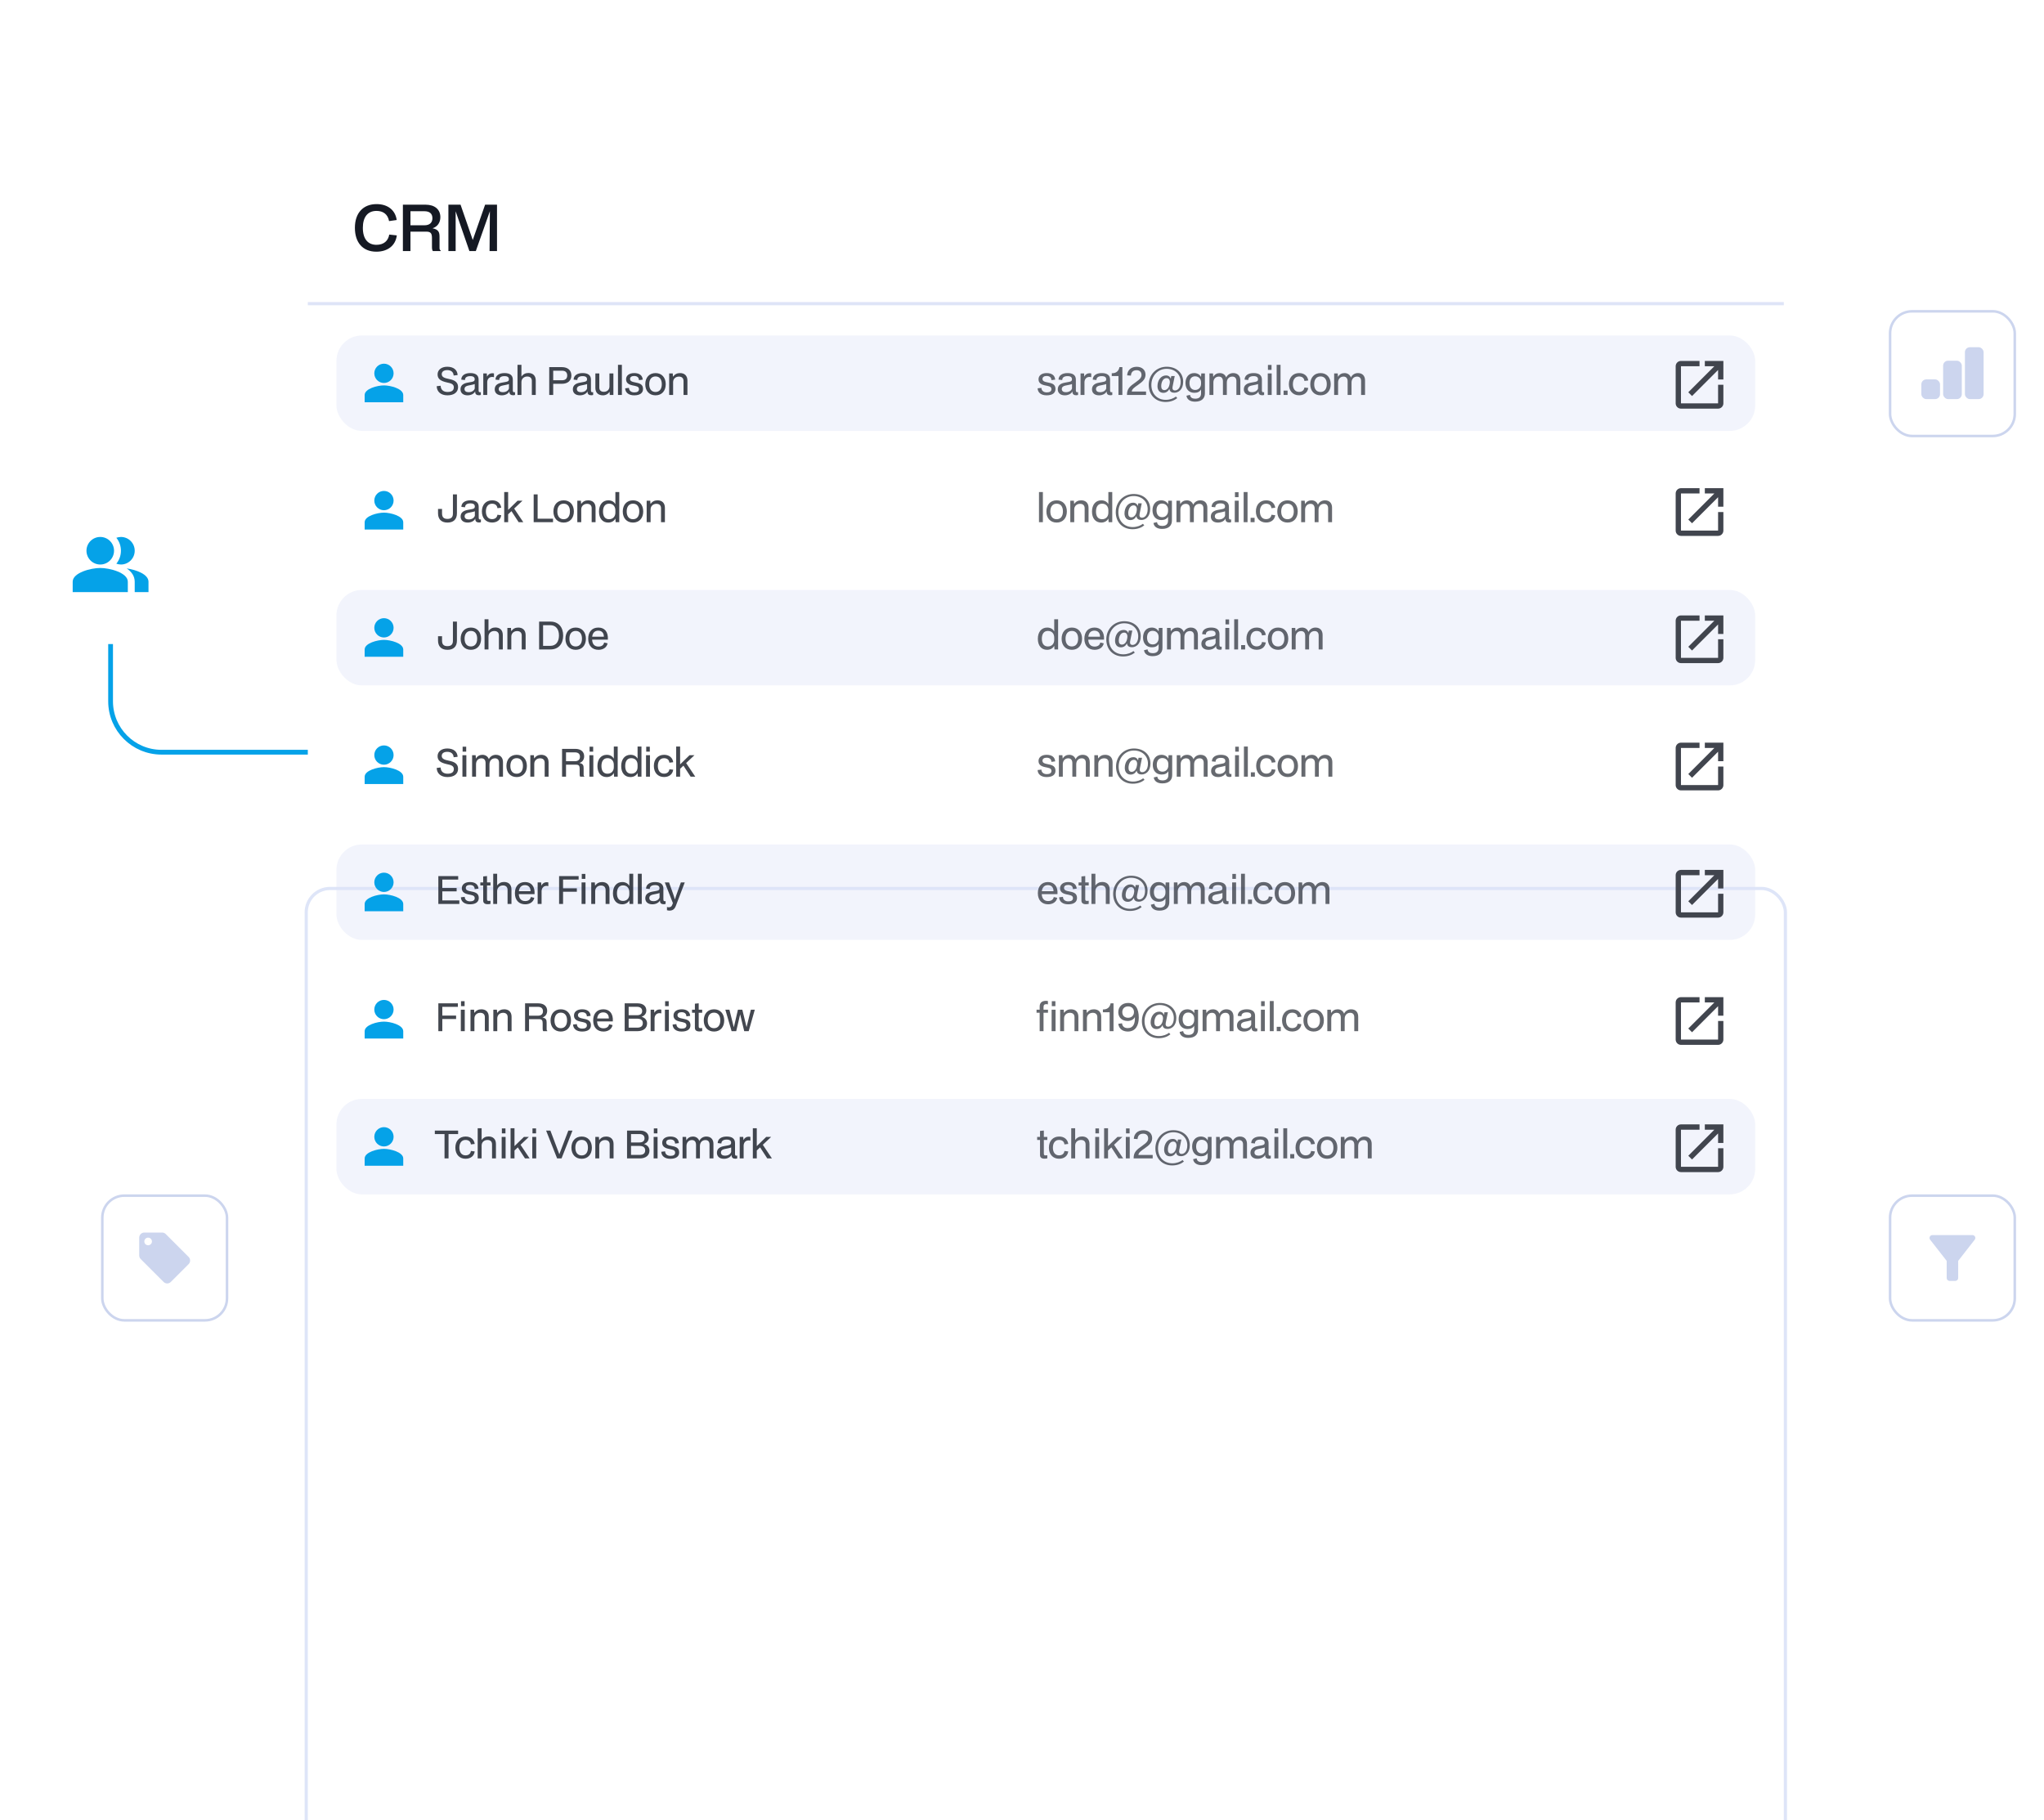 <svg width="658" height="586" viewBox="0 0 658 586" fill="none" xmlns="http://www.w3.org/2000/svg">
<rect x="608.448" y="100.212" width="40.142" height="40.142" rx="7.08" stroke="#CCD5EE" stroke-width="0.819"/>
<g filter="url(#filter0_dddddd_3_1152)">
<rect x="98.067" y="46.553" width="477.202" height="354.317" rx="8.192" fill="white"/>
<rect x="98.579" y="47.065" width="476.178" height="353.293" rx="7.68" stroke="#2F58CE" stroke-opacity="0.16" stroke-width="1.024"/>
</g>
<g filter="url(#filter1_dd_3_1152)">
<rect x="10" y="156.125" width="51.202" height="51.202" rx="9.363" fill="white"/>
</g>
<rect x="608.448" y="384.895" width="40.142" height="40.142" rx="7.08" stroke="#CCD5EE" stroke-width="0.819"/>
<rect x="32.938" y="384.895" width="40.142" height="40.142" rx="7.08" stroke="#CCD5EE" stroke-width="0.819"/>
<path d="M35.601 207.327V225.76C35.601 234.809 42.937 242.144 51.986 242.144H99.091" stroke="#05A2E8" stroke-width="1.536"/>
<path d="M99.091 97.755H574.245" stroke="#DEE4F7" stroke-width="1.024"/>
<path d="M121.149 81.022C116.766 81.022 114.247 78.052 114.247 73.342C114.247 68.488 116.971 65.703 121.231 65.703C124.938 65.703 127.293 67.751 127.703 70.823L125.245 71.171C124.856 68.98 123.341 67.894 121.211 67.894C118.261 67.894 116.807 70.004 116.807 73.342C116.807 77.008 118.507 78.81 121.19 78.81C123.566 78.81 124.959 77.52 125.307 75.513L127.744 75.779C127.314 79.138 124.713 81.022 121.149 81.022ZM129.697 80.817V65.887H136.968C139.999 65.887 141.76 67.464 141.76 69.901C141.76 71.642 140.818 72.994 139.241 73.485C141.228 73.895 141.494 74.796 141.494 76.271V79.793C141.494 80.121 141.535 80.49 141.842 80.592V80.817H139.344C139.159 80.551 139.057 80.203 139.057 79.507V76.639C139.057 75.247 138.729 74.571 137.296 74.571H132.135V80.817H129.697ZM132.135 72.523H136.62C138.279 72.523 139.2 71.703 139.2 70.229C139.2 68.754 138.258 67.996 136.64 67.996H132.135V72.523ZM144.347 80.817V65.887H148.259L152.191 77.254L156.165 65.887H159.995V80.817H157.598L157.701 67.996L153.175 80.817H151.106L146.682 68.017V80.817H144.347Z" fill="#151923"/>
<rect x="108.308" y="107.995" width="456.721" height="30.721" rx="8.192" fill="#DEE4F7" fill-opacity="0.4"/>
<path d="M123.6 123.287C125.316 123.287 126.706 121.897 126.706 120.181C126.706 118.466 125.316 117.075 123.6 117.075C121.884 117.075 120.494 118.466 120.494 120.181C120.494 121.897 121.884 123.287 123.6 123.287Z" fill="#05A2E8"/>
<path fill-rule="evenodd" clip-rule="evenodd" d="M123.6 124.064C121.527 124.064 117.388 125.105 117.388 127.17V129.5H129.812V127.17C129.812 125.105 125.673 124.064 123.6 124.064Z" fill="#05A2E8"/>
<path d="M146.037 120.885C145.976 119.766 145.214 119.14 143.985 119.14C142.83 119.14 142.203 119.668 142.203 120.442C142.203 121.413 143.088 121.708 144.575 122.015C146.037 122.31 147.463 122.826 147.463 124.608C147.463 126.205 146.234 127.262 144.047 127.262C141.908 127.262 140.618 126.083 140.581 124.325L141.847 124.178C141.896 125.468 142.732 126.181 144.084 126.181C145.288 126.181 146.099 125.763 146.099 124.682C146.099 123.6 145.116 123.379 143.973 123.133C141.884 122.679 140.864 122.015 140.864 120.528C140.864 119.066 142.105 118.058 143.985 118.058C146.037 118.058 147.242 119.115 147.315 120.737L146.037 120.885ZM150.516 127.262C149.066 127.262 148.243 126.476 148.243 125.333C148.243 123.957 149.287 123.416 150.467 123.195L151.917 122.924C152.655 122.789 152.814 122.531 152.814 122.089C152.814 121.511 152.47 121.081 151.389 121.081C150.344 121.081 149.668 121.487 149.681 122.335L148.489 122.212C148.513 120.86 149.668 120.098 151.389 120.098C153.109 120.098 154.068 120.786 154.068 122.187V125.677C154.068 126.169 154.277 126.267 154.498 126.267C154.633 126.267 154.682 126.255 154.707 126.242H154.78V127.139C154.608 127.213 154.289 127.238 154.154 127.238C153.453 127.238 152.974 126.906 152.974 126.193V125.972C152.63 126.746 151.647 127.262 150.516 127.262ZM150.836 126.255C151.819 126.255 152.581 125.812 152.827 125.063V123.625C152.642 123.723 152.323 123.785 151.831 123.895L150.811 124.104C149.779 124.313 149.533 124.768 149.533 125.235C149.533 125.935 150.086 126.255 150.836 126.255ZM155.577 127.139V120.221H156.708L156.782 121.241C157.138 120.541 157.715 120.147 158.453 120.147C158.699 120.147 158.895 120.172 159.018 120.221V121.413H158.932C158.797 121.364 158.612 121.339 158.453 121.339C157.519 121.339 156.929 121.954 156.843 122.924V127.139H155.577ZM161.532 127.262C160.082 127.262 159.259 126.476 159.259 125.333C159.259 123.957 160.303 123.416 161.483 123.195L162.933 122.924C163.67 122.789 163.83 122.531 163.83 122.089C163.83 121.511 163.486 121.081 162.405 121.081C161.36 121.081 160.684 121.487 160.696 122.335L159.504 122.212C159.529 120.86 160.684 120.098 162.405 120.098C164.125 120.098 165.083 120.786 165.083 122.187V125.677C165.083 126.169 165.292 126.267 165.514 126.267C165.649 126.267 165.698 126.255 165.722 126.242H165.796V127.139C165.624 127.213 165.305 127.238 165.169 127.238C164.469 127.238 163.99 126.906 163.99 126.193V125.972C163.646 126.746 162.663 127.262 161.532 127.262ZM161.852 126.255C162.835 126.255 163.597 125.812 163.842 125.063V123.625C163.658 123.723 163.338 123.785 162.847 123.895L161.827 124.104C160.795 124.313 160.549 124.768 160.549 125.235C160.549 125.935 161.102 126.255 161.852 126.255ZM166.593 127.139V117.432H167.859V121.192C168.436 120.43 169.149 120.074 170.083 120.074C171.472 120.074 172.467 120.86 172.467 122.494V127.139H171.213V122.617C171.213 121.757 170.722 121.204 169.727 121.204C168.707 121.204 167.859 121.88 167.859 123.01V127.139H166.593ZM176.809 127.139V118.181H180.889C182.83 118.181 183.936 119.25 183.936 120.872C183.936 122.494 182.818 123.551 180.877 123.551H178.087V127.139H176.809ZM180.987 119.336H178.087V122.408H180.987C181.946 122.408 182.597 121.917 182.597 120.872C182.597 119.84 181.958 119.336 180.987 119.336ZM186.684 127.262C185.234 127.262 184.41 126.476 184.41 125.333C184.41 123.957 185.455 123.416 186.635 123.195L188.085 122.924C188.822 122.789 188.982 122.531 188.982 122.089C188.982 121.511 188.638 121.081 187.556 121.081C186.512 121.081 185.836 121.487 185.848 122.335L184.656 122.212C184.681 120.86 185.836 120.098 187.556 120.098C189.277 120.098 190.235 120.786 190.235 122.187V125.677C190.235 126.169 190.444 126.267 190.665 126.267C190.8 126.267 190.849 126.255 190.874 126.242H190.948V127.139C190.776 127.213 190.456 127.238 190.321 127.238C189.621 127.238 189.141 126.906 189.141 126.193V125.972C188.797 126.746 187.814 127.262 186.684 127.262ZM187.003 126.255C187.986 126.255 188.748 125.812 188.994 125.063V123.625C188.81 123.723 188.49 123.785 187.999 123.895L186.979 124.104C185.946 124.313 185.701 124.768 185.701 125.235C185.701 125.935 186.254 126.255 187.003 126.255ZM194.106 127.262C192.521 127.262 191.661 126.328 191.661 124.903V120.221H192.926V124.792C192.926 125.653 193.492 126.132 194.364 126.132C195.458 126.132 196.195 125.431 196.195 124.399V120.221H197.461V127.139H196.293L196.232 126.095C195.802 126.82 194.991 127.262 194.106 127.262ZM198.939 127.139V117.432H200.192V127.139H198.939ZM204.162 127.262C202.417 127.262 201.299 126.414 201.25 125.001L202.479 124.866C202.479 125.726 203.142 126.316 204.199 126.316C205.096 126.316 205.698 126.021 205.698 125.272C205.698 124.362 204.777 124.313 203.597 124.055C202.184 123.748 201.545 123.146 201.545 122.077C201.545 120.885 202.565 120.098 204.162 120.098C205.76 120.098 206.817 120.799 206.903 122.212L205.686 122.371C205.686 121.573 205.182 121.032 204.125 121.032C203.29 121.032 202.823 121.425 202.823 121.978C202.823 122.691 203.4 122.912 204.764 123.17C206.153 123.428 207.001 123.871 207.001 125.235C207.001 126.451 206.092 127.262 204.162 127.262ZM211.031 127.262C209.016 127.262 207.726 125.837 207.726 123.699C207.726 121.524 209.028 120.098 211.031 120.098C213.022 120.098 214.312 121.524 214.312 123.686C214.312 125.849 213.022 127.262 211.031 127.262ZM211.019 126.181C212.297 126.181 213.046 125.247 213.046 123.674C213.046 122.089 212.297 121.18 211.031 121.18C209.741 121.18 208.991 122.126 208.991 123.686C208.991 125.259 209.741 126.181 211.019 126.181ZM215.42 127.139V120.221H216.575L216.649 121.266C217.239 120.467 217.964 120.098 218.91 120.098C220.299 120.098 221.294 120.885 221.294 122.519V127.139H220.041V122.642C220.041 121.782 219.549 121.229 218.554 121.229C217.534 121.229 216.686 121.905 216.686 123.035V127.139H215.42Z" fill="#151923" fill-opacity="0.8"/>
<path d="M336.939 127.262C335.194 127.262 334.075 126.414 334.026 125.001L335.255 124.866C335.255 125.726 335.919 126.316 336.975 126.316C337.873 126.316 338.475 126.021 338.475 125.272C338.475 124.362 337.553 124.313 336.373 124.055C334.96 123.748 334.321 123.146 334.321 122.077C334.321 120.885 335.341 120.098 336.939 120.098C338.536 120.098 339.593 120.799 339.679 122.212L338.462 122.371C338.462 121.573 337.959 121.032 336.902 121.032C336.066 121.032 335.599 121.425 335.599 121.978C335.599 122.691 336.177 122.912 337.541 123.17C338.929 123.428 339.777 123.871 339.777 125.235C339.777 126.451 338.868 127.262 336.939 127.262ZM342.788 127.262C341.337 127.262 340.514 126.476 340.514 125.333C340.514 123.957 341.559 123.416 342.738 123.195L344.188 122.924C344.926 122.789 345.085 122.531 345.085 122.089C345.085 121.511 344.741 121.081 343.66 121.081C342.615 121.081 341.94 121.487 341.952 122.335L340.76 122.212C340.784 120.86 341.94 120.098 343.66 120.098C345.38 120.098 346.339 120.786 346.339 122.187V125.677C346.339 126.169 346.548 126.267 346.769 126.267C346.904 126.267 346.953 126.255 346.978 126.242H347.052V127.139C346.88 127.213 346.56 127.238 346.425 127.238C345.724 127.238 345.245 126.906 345.245 126.193V125.972C344.901 126.746 343.918 127.262 342.788 127.262ZM343.107 126.255C344.09 126.255 344.852 125.812 345.098 125.063V123.625C344.913 123.723 344.594 123.785 344.102 123.895L343.082 124.104C342.05 124.313 341.804 124.768 341.804 125.235C341.804 125.935 342.357 126.255 343.107 126.255ZM347.848 127.139V120.221H348.979L349.053 121.241C349.409 120.541 349.987 120.147 350.724 120.147C350.97 120.147 351.166 120.172 351.289 120.221V121.413H351.203C351.068 121.364 350.884 121.339 350.724 121.339C349.79 121.339 349.2 121.954 349.114 122.924V127.139H347.848ZM353.803 127.262C352.353 127.262 351.53 126.476 351.53 125.333C351.53 123.957 352.574 123.416 353.754 123.195L355.204 122.924C355.941 122.789 356.101 122.531 356.101 122.089C356.101 121.511 355.757 121.081 354.676 121.081C353.631 121.081 352.955 121.487 352.968 122.335L351.776 122.212C351.8 120.86 352.955 120.098 354.676 120.098C356.396 120.098 357.355 120.786 357.355 122.187V125.677C357.355 126.169 357.564 126.267 357.785 126.267C357.92 126.267 357.969 126.255 357.994 126.242H358.067V127.139C357.895 127.213 357.576 127.238 357.441 127.238C356.74 127.238 356.261 126.906 356.261 126.193V125.972C355.917 126.746 354.934 127.262 353.803 127.262ZM354.123 126.255C355.106 126.255 355.868 125.812 356.113 125.063V123.625C355.929 123.723 355.61 123.785 355.118 123.895L354.098 124.104C353.066 124.313 352.82 124.768 352.82 125.235C352.82 125.935 353.373 126.255 354.123 126.255ZM360.057 127.139V121.057H357.894V120.135H358.14C359.368 120.135 360.179 119.349 360.364 118.181H361.31V127.139H360.057ZM362.789 127.139C362.776 125.161 363.673 124.387 365.603 123.047C367.126 122.003 367.47 121.413 367.47 120.688C367.47 119.729 366.868 119.176 365.885 119.176C364.693 119.176 364.103 119.877 364.067 120.921L362.85 120.835C362.936 119.152 364.116 118.071 365.947 118.071C367.606 118.071 368.761 119.078 368.761 120.602C368.761 121.954 367.962 122.789 366.34 123.908C365.32 124.608 364.337 125.284 364.337 126.033H368.933V127.139H362.789ZM378.045 126.427C377.234 126.427 376.57 126.107 376.46 125.235H376.423C376.017 126.009 375.354 126.464 374.493 126.464C373.289 126.464 372.626 125.579 372.613 124.35C372.601 122.494 373.67 120.86 375.366 120.86C376.177 120.86 376.693 121.302 376.865 121.855H376.902L377.049 121.057H378.168L377.48 124.448C377.332 125.173 377.529 125.689 378.254 125.689C379.065 125.689 380.072 124.94 380.072 122.912C380.072 120.528 378.254 118.722 375.55 118.722C372.773 118.722 370.647 120.971 370.647 123.895C370.647 126.844 372.589 128.712 375.268 128.712C376.656 128.712 377.811 128.233 378.549 127.656L378.979 128.159C378.082 128.884 376.828 129.4 375.194 129.4C372.048 129.4 369.799 127.189 369.799 123.895C369.799 120.528 372.331 118.058 375.575 118.058C378.684 118.058 380.883 120 380.883 122.863C380.883 125.505 379.286 126.427 378.045 126.427ZM374.838 125.579C375.624 125.579 376.275 124.854 376.472 123.834L376.546 123.453C376.705 122.63 376.46 121.72 375.538 121.72C374.346 121.72 373.818 123.133 373.818 124.301C373.818 125.075 374.125 125.579 374.838 125.579ZM384.698 129.302C383.075 129.302 382.08 128.54 381.945 127.385L383.088 127.115C383.174 128.024 383.886 128.344 384.759 128.344C385.889 128.344 386.639 127.852 386.639 126.636V125.382C386.209 126.132 385.459 126.451 384.476 126.451C382.719 126.451 381.625 125.198 381.625 123.305C381.625 121.438 382.694 120.098 384.415 120.098C385.435 120.098 386.27 120.577 386.639 121.364L386.713 120.221H387.88V126.611C387.88 128.221 386.86 129.302 384.698 129.302ZM384.747 125.53C385.877 125.53 386.639 124.669 386.639 123.539V123.072C386.639 121.954 385.853 121.143 384.71 121.143C383.555 121.143 382.916 122.003 382.916 123.318C382.916 124.62 383.542 125.53 384.747 125.53ZM389.344 127.139V120.221H390.487L390.573 121.327C391.028 120.491 391.814 120.098 392.662 120.098C393.608 120.098 394.395 120.577 394.739 121.511C395.156 120.602 396.029 120.098 397 120.098C398.474 120.098 399.285 121.032 399.285 122.458V127.139H398.02V122.666C398.02 121.757 397.565 121.229 396.717 121.229C395.673 121.229 394.935 121.966 394.935 123.17V127.139H393.682V122.777C393.682 121.855 393.276 121.229 392.355 121.229C391.31 121.229 390.61 122.027 390.61 123.109V127.139H389.344ZM402.679 127.262C401.229 127.262 400.406 126.476 400.406 125.333C400.406 123.957 401.45 123.416 402.63 123.195L404.08 122.924C404.817 122.789 404.977 122.531 404.977 122.089C404.977 121.511 404.633 121.081 403.552 121.081C402.507 121.081 401.831 121.487 401.843 122.335L400.651 122.212C400.676 120.86 401.831 120.098 403.552 120.098C405.272 120.098 406.23 120.786 406.23 122.187V125.677C406.23 126.169 406.439 126.267 406.661 126.267C406.796 126.267 406.845 126.255 406.869 126.242H406.943V127.139C406.771 127.213 406.452 127.238 406.316 127.238C405.616 127.238 405.137 126.906 405.137 126.193V125.972C404.793 126.746 403.81 127.262 402.679 127.262ZM402.999 126.255C403.982 126.255 404.744 125.812 404.989 125.063V123.625C404.805 123.723 404.485 123.785 403.994 123.895L402.974 124.104C401.942 124.313 401.696 124.768 401.696 125.235C401.696 125.935 402.249 126.255 402.999 126.255ZM408.173 119.078V117.481H409.329V119.078H408.173ZM408.112 127.139V120.221H409.378V127.139H408.112ZM410.974 127.139V117.432H412.227V127.139H410.974ZM413.207 127.139V125.739H414.498V127.139H413.207ZM418.194 127.25C416.203 127.25 414.913 125.825 414.913 123.674C414.913 121.511 416.227 120.098 418.218 120.098C419.889 120.098 420.959 121.057 421.143 122.482L419.914 122.63C419.816 121.659 419.14 121.192 418.181 121.192C416.965 121.192 416.203 122.126 416.203 123.674C416.203 125.21 416.953 126.156 418.181 126.156C419.152 126.156 419.816 125.64 419.914 124.743L421.143 124.891C420.946 126.402 419.779 127.25 418.194 127.25ZM425.1 127.262C423.085 127.262 421.795 125.837 421.795 123.699C421.795 121.524 423.097 120.098 425.1 120.098C427.091 120.098 428.381 121.524 428.381 123.686C428.381 125.849 427.091 127.262 425.1 127.262ZM425.088 126.181C426.366 126.181 427.115 125.247 427.115 123.674C427.115 122.089 426.366 121.18 425.1 121.18C423.81 121.18 423.06 122.126 423.06 123.686C423.06 125.259 423.81 126.181 425.088 126.181ZM429.489 127.139V120.221H430.632L430.718 121.327C431.173 120.491 431.959 120.098 432.807 120.098C433.753 120.098 434.54 120.577 434.884 121.511C435.302 120.602 436.174 120.098 437.145 120.098C438.619 120.098 439.431 121.032 439.431 122.458V127.139H438.165V122.666C438.165 121.757 437.71 121.229 436.862 121.229C435.818 121.229 435.08 121.966 435.08 123.17V127.139H433.827V122.777C433.827 121.855 433.421 121.229 432.5 121.229C431.455 121.229 430.755 122.027 430.755 123.109V127.139H429.489Z" fill="#151923" fill-opacity="0.65"/>
<path d="M553.082 129.841H541.135V117.894H547.108V116.188H541.135C540.187 116.188 539.428 116.956 539.428 117.894V129.841C539.428 130.78 540.187 131.548 541.135 131.548H553.082C554.02 131.548 554.788 130.78 554.788 129.841V123.868H553.082V129.841ZM548.815 116.188V117.894H551.878L543.49 126.283L544.693 127.486L553.082 119.097V122.161H554.788V116.188H548.815Z" fill="#41454E"/>
<path d="M123.6 164.249C125.316 164.249 126.706 162.858 126.706 161.143C126.706 159.427 125.316 158.037 123.6 158.037C121.884 158.037 120.494 159.427 120.494 161.143C120.494 162.858 121.884 164.249 123.6 164.249Z" fill="#05A2E8"/>
<path fill-rule="evenodd" clip-rule="evenodd" d="M123.6 165.026C121.527 165.026 117.388 166.066 117.388 168.132V170.462H129.812V168.132C129.812 166.066 125.673 165.026 123.6 165.026Z" fill="#05A2E8"/>
<path d="M144.047 168.224C141.982 168.224 141.011 167.032 141.011 165.25V163.837H142.302V165.299C142.302 166.626 143.002 167.044 144.047 167.044C145.386 167.044 145.804 166.344 145.804 165.299V159.143H147.094V165.25C147.094 167.278 145.878 168.224 144.047 168.224ZM150.552 168.224C149.102 168.224 148.279 167.437 148.279 166.295C148.279 164.918 149.323 164.378 150.503 164.156L151.953 163.886C152.691 163.751 152.85 163.493 152.85 163.051C152.85 162.473 152.506 162.043 151.425 162.043C150.38 162.043 149.704 162.448 149.717 163.296L148.525 163.173C148.549 161.822 149.704 161.06 151.425 161.06C153.145 161.06 154.104 161.748 154.104 163.149V166.639C154.104 167.13 154.313 167.229 154.534 167.229C154.669 167.229 154.718 167.216 154.743 167.204H154.816V168.101C154.644 168.175 154.325 168.199 154.19 168.199C153.489 168.199 153.01 167.868 153.01 167.155V166.934C152.666 167.708 151.683 168.224 150.552 168.224ZM150.872 167.216C151.855 167.216 152.617 166.774 152.863 166.024V164.587C152.678 164.685 152.359 164.746 151.867 164.857L150.847 165.066C149.815 165.275 149.569 165.729 149.569 166.196C149.569 166.897 150.122 167.216 150.872 167.216ZM158.406 168.212C156.415 168.212 155.125 166.786 155.125 164.636C155.125 162.473 156.439 161.06 158.43 161.06C160.101 161.06 161.171 162.018 161.355 163.444L160.126 163.591C160.028 162.62 159.352 162.153 158.393 162.153C157.177 162.153 156.415 163.087 156.415 164.636C156.415 166.172 157.164 167.118 158.393 167.118C159.364 167.118 160.028 166.602 160.126 165.705L161.355 165.852C161.158 167.364 159.991 168.212 158.406 168.212ZM162.315 168.101V158.393H163.581V164.144L166.616 161.183H168.201L165.522 163.714L168.459 168.101H166.96L164.65 164.55L163.581 165.557V168.101H162.315ZM171.799 168.101V159.143H173.077V166.971H178.029V168.101H171.799ZM181.458 168.224C179.442 168.224 178.152 166.798 178.152 164.66C178.152 162.485 179.455 161.06 181.458 161.06C183.448 161.06 184.739 162.485 184.739 164.648C184.739 166.811 183.448 168.224 181.458 168.224ZM181.445 167.143C182.723 167.143 183.473 166.209 183.473 164.636C183.473 163.051 182.723 162.141 181.458 162.141C180.167 162.141 179.418 163.087 179.418 164.648C179.418 166.221 180.167 167.143 181.445 167.143ZM185.847 168.101V161.183H187.002L187.076 162.227C187.665 161.428 188.39 161.06 189.337 161.06C190.725 161.06 191.721 161.846 191.721 163.481V168.101H190.467V163.603C190.467 162.743 189.976 162.19 188.98 162.19C187.96 162.19 187.112 162.866 187.112 163.997V168.101H185.847ZM192.828 164.685C192.828 162.473 194.008 161.06 195.826 161.06C196.871 161.06 197.657 161.502 198.1 162.301V158.393H199.353V168.101H198.186L198.1 166.921C197.707 167.732 196.846 168.224 195.79 168.224C193.959 168.224 192.828 166.848 192.828 164.685ZM194.118 164.685C194.118 166.258 194.819 167.143 196.06 167.143C197.289 167.143 198.1 166.307 198.1 165.041V164.304C198.1 162.989 197.313 162.141 196.072 162.141C194.819 162.141 194.118 163.063 194.118 164.685ZM203.784 168.224C201.768 168.224 200.478 166.798 200.478 164.66C200.478 162.485 201.781 161.06 203.784 161.06C205.774 161.06 207.065 162.485 207.065 164.648C207.065 166.811 205.774 168.224 203.784 168.224ZM203.771 167.143C205.049 167.143 205.799 166.209 205.799 164.636C205.799 163.051 205.049 162.141 203.784 162.141C202.493 162.141 201.744 163.087 201.744 164.648C201.744 166.221 202.493 167.143 203.771 167.143ZM208.173 168.101V161.183H209.328L209.401 162.227C209.991 161.428 210.716 161.06 211.662 161.06C213.051 161.06 214.046 161.846 214.046 163.481V168.101H212.793V163.603C212.793 162.743 212.301 162.19 211.306 162.19C210.286 162.19 209.438 162.866 209.438 163.997V168.101H208.173Z" fill="#151923" fill-opacity="0.8"/>
<path d="M334.469 168.101V158.393H335.722V168.101H334.469ZM340.159 168.224C338.144 168.224 336.854 166.798 336.854 164.66C336.854 162.485 338.156 161.06 340.159 161.06C342.15 161.06 343.44 162.485 343.44 164.648C343.44 166.811 342.15 168.224 340.159 168.224ZM340.147 167.143C341.425 167.143 342.175 166.209 342.175 164.636C342.175 163.051 341.425 162.141 340.159 162.141C338.869 162.141 338.119 163.087 338.119 164.648C338.119 166.221 338.869 167.143 340.147 167.143ZM344.548 168.101V161.183H345.703L345.777 162.227C346.367 161.428 347.092 161.06 348.038 161.06C349.427 161.06 350.422 161.846 350.422 163.481V168.101H349.169V163.603C349.169 162.743 348.677 162.19 347.682 162.19C346.662 162.19 345.814 162.866 345.814 163.997V168.101H344.548ZM351.53 164.685C351.53 162.473 352.709 161.06 354.528 161.06C355.573 161.06 356.359 161.502 356.801 162.301V158.393H358.055V168.101H356.887L356.801 166.921C356.408 167.732 355.548 168.224 354.491 168.224C352.66 168.224 351.53 166.848 351.53 164.685ZM352.82 164.685C352.82 166.258 353.52 167.143 354.761 167.143C355.99 167.143 356.801 166.307 356.801 165.041V164.304C356.801 162.989 356.015 162.141 354.774 162.141C353.52 162.141 352.82 163.063 352.82 164.685ZM367.425 167.388C366.614 167.388 365.95 167.069 365.84 166.196H365.803C365.398 166.971 364.734 167.425 363.874 167.425C362.669 167.425 362.006 166.54 361.994 165.312C361.981 163.456 363.05 161.822 364.746 161.822C365.557 161.822 366.073 162.264 366.245 162.817H366.282L366.43 162.018H367.548L366.86 165.41C366.712 166.135 366.909 166.651 367.634 166.651C368.445 166.651 369.453 165.901 369.453 163.874C369.453 161.49 367.634 159.683 364.931 159.683C362.153 159.683 360.027 161.932 360.027 164.857C360.027 167.806 361.969 169.674 364.648 169.674C366.037 169.674 367.192 169.195 367.929 168.617L368.359 169.121C367.462 169.846 366.209 170.362 364.574 170.362C361.428 170.362 359.18 168.15 359.18 164.857C359.18 161.49 361.711 159.02 364.955 159.02C368.064 159.02 370.264 160.961 370.264 163.825C370.264 166.467 368.666 167.388 367.425 167.388ZM364.218 166.54C365.004 166.54 365.656 165.815 365.852 164.795L365.926 164.415C366.086 163.591 365.84 162.682 364.918 162.682C363.726 162.682 363.198 164.095 363.198 165.262C363.198 166.037 363.505 166.54 364.218 166.54ZM374.078 170.264C372.456 170.264 371.46 169.502 371.325 168.347L372.468 168.076C372.554 168.986 373.267 169.305 374.139 169.305C375.27 169.305 376.019 168.814 376.019 167.597V166.344C375.589 167.093 374.84 167.413 373.857 167.413C372.099 167.413 371.006 166.159 371.006 164.267C371.006 162.399 372.075 161.06 373.795 161.06C374.815 161.06 375.651 161.539 376.019 162.325L376.093 161.183H377.26V167.573C377.26 169.182 376.241 170.264 374.078 170.264ZM374.127 166.491C375.257 166.491 376.019 165.631 376.019 164.501V164.034C376.019 162.915 375.233 162.104 374.09 162.104C372.935 162.104 372.296 162.964 372.296 164.279C372.296 165.582 372.923 166.491 374.127 166.491ZM378.724 168.101V161.183H379.867L379.953 162.289C380.408 161.453 381.194 161.06 382.042 161.06C382.988 161.06 383.775 161.539 384.119 162.473C384.537 161.564 385.409 161.06 386.38 161.06C387.855 161.06 388.666 161.994 388.666 163.419V168.101H387.4V163.628C387.4 162.719 386.945 162.19 386.097 162.19C385.053 162.19 384.316 162.928 384.316 164.132V168.101H383.062V163.739C383.062 162.817 382.657 162.19 381.735 162.19C380.69 162.19 379.99 162.989 379.99 164.07V168.101H378.724ZM392.059 168.224C390.609 168.224 389.786 167.437 389.786 166.295C389.786 164.918 390.831 164.378 392.01 164.156L393.46 163.886C394.198 163.751 394.357 163.493 394.357 163.051C394.357 162.473 394.013 162.043 392.932 162.043C391.887 162.043 391.211 162.448 391.224 163.296L390.032 163.173C390.056 161.822 391.211 161.06 392.932 161.06C394.652 161.06 395.611 161.748 395.611 163.149V166.639C395.611 167.13 395.82 167.229 396.041 167.229C396.176 167.229 396.225 167.216 396.25 167.204H396.323V168.101C396.151 168.175 395.832 168.199 395.697 168.199C394.996 168.199 394.517 167.868 394.517 167.155V166.934C394.173 167.708 393.19 168.224 392.059 168.224ZM392.379 167.216C393.362 167.216 394.124 166.774 394.37 166.024V164.587C394.185 164.685 393.866 164.746 393.374 164.857L392.354 165.066C391.322 165.275 391.076 165.729 391.076 166.196C391.076 166.897 391.629 167.216 392.379 167.216ZM397.554 160.04V158.442H398.709V160.04H397.554ZM397.492 168.101V161.183H398.758V168.101H397.492ZM400.354 168.101V158.393H401.607V168.101H400.354ZM402.587 168.101V166.7H403.878V168.101H402.587ZM407.574 168.212C405.583 168.212 404.293 166.786 404.293 164.636C404.293 162.473 405.608 161.06 407.598 161.06C409.27 161.06 410.339 162.018 410.523 163.444L409.294 163.591C409.196 162.62 408.52 162.153 407.562 162.153C406.345 162.153 405.583 163.087 405.583 164.636C405.583 166.172 406.333 167.118 407.562 167.118C408.532 167.118 409.196 166.602 409.294 165.705L410.523 165.852C410.327 167.364 409.159 168.212 407.574 168.212ZM414.48 168.224C412.465 168.224 411.175 166.798 411.175 164.66C411.175 162.485 412.477 161.06 414.48 161.06C416.471 161.06 417.761 162.485 417.761 164.648C417.761 166.811 416.471 168.224 414.48 168.224ZM414.468 167.143C415.746 167.143 416.496 166.209 416.496 164.636C416.496 163.051 415.746 162.141 414.48 162.141C413.19 162.141 412.441 163.087 412.441 164.648C412.441 166.221 413.19 167.143 414.468 167.143ZM418.869 168.101V161.183H420.012L420.098 162.289C420.553 161.453 421.339 161.06 422.187 161.06C423.134 161.06 423.92 161.539 424.264 162.473C424.682 161.564 425.554 161.06 426.525 161.06C428 161.06 428.811 161.994 428.811 163.419V168.101H427.545V163.628C427.545 162.719 427.09 162.19 426.242 162.19C425.198 162.19 424.461 162.928 424.461 164.132V168.101H423.207V163.739C423.207 162.817 422.802 162.19 421.88 162.19C420.836 162.19 420.135 162.989 420.135 164.07V168.101H418.869Z" fill="#151923" fill-opacity="0.65"/>
<path d="M553.082 170.803H541.135V158.856H547.108V157.149H541.135C540.187 157.149 539.428 157.917 539.428 158.856V170.803C539.428 171.741 540.187 172.51 541.135 172.51H553.082C554.02 172.51 554.788 171.741 554.788 170.803V164.829H553.082V170.803ZM548.815 157.149V158.856H551.878L543.49 167.244L544.693 168.447L553.082 160.059V163.122H554.788V157.149H548.815Z" fill="#41454E"/>
<path d="M123.6 246.172C125.316 246.172 126.706 244.781 126.706 243.066C126.706 241.35 125.316 239.959 123.6 239.959C121.884 239.959 120.494 241.35 120.494 243.066C120.494 244.781 121.884 246.172 123.6 246.172Z" fill="#05A2E8"/>
<path fill-rule="evenodd" clip-rule="evenodd" d="M123.6 246.949C121.527 246.949 117.388 247.989 117.388 250.055V252.385H129.812V250.055C129.812 247.989 125.673 246.949 123.6 246.949Z" fill="#05A2E8"/>
<path d="M146.037 243.769C145.976 242.651 145.214 242.024 143.985 242.024C142.83 242.024 142.203 242.553 142.203 243.327C142.203 244.298 143.088 244.592 144.575 244.9C146.037 245.195 147.463 245.711 147.463 247.493C147.463 249.09 146.234 250.147 144.047 250.147C141.908 250.147 140.618 248.967 140.581 247.21L141.847 247.062C141.896 248.353 142.732 249.065 144.084 249.065C145.288 249.065 146.099 248.648 146.099 247.566C146.099 246.485 145.116 246.264 143.973 246.018C141.884 245.563 140.864 244.9 140.864 243.413C140.864 241.95 142.105 240.943 143.985 240.943C146.037 240.943 147.242 242 147.315 243.622L146.037 243.769ZM148.925 241.963V240.365H150.08V241.963H148.925ZM148.863 250.024V243.106H150.129V250.024H148.863ZM151.977 250.024V243.106H153.12L153.206 244.211C153.661 243.376 154.447 242.983 155.295 242.983C156.241 242.983 157.028 243.462 157.372 244.396C157.79 243.486 158.662 242.983 159.633 242.983C161.107 242.983 161.918 243.917 161.918 245.342V250.024H160.653V245.551C160.653 244.642 160.198 244.113 159.35 244.113C158.306 244.113 157.568 244.85 157.568 246.055V250.024H156.315V245.662C156.315 244.74 155.909 244.113 154.988 244.113C153.943 244.113 153.243 244.912 153.243 245.993V250.024H151.977ZM166.332 250.147C164.317 250.147 163.027 248.721 163.027 246.583C163.027 244.408 164.329 242.983 166.332 242.983C168.323 242.983 169.613 244.408 169.613 246.571C169.613 248.734 168.323 250.147 166.332 250.147ZM166.32 249.065C167.598 249.065 168.347 248.132 168.347 246.559C168.347 244.973 167.598 244.064 166.332 244.064C165.042 244.064 164.292 245.01 164.292 246.571C164.292 248.144 165.042 249.065 166.32 249.065ZM170.721 250.024V243.106H171.876L171.95 244.15C172.54 243.351 173.265 242.983 174.211 242.983C175.6 242.983 176.595 243.769 176.595 245.403V250.024H175.342V245.526C175.342 244.666 174.85 244.113 173.855 244.113C172.835 244.113 171.987 244.789 171.987 245.92V250.024H170.721ZM180.937 250.024V241.066H185.189C187.02 241.066 188.052 242.024 188.052 243.462C188.052 244.506 187.475 245.33 186.528 245.612C187.733 245.87 187.88 246.399 187.88 247.284V249.422C187.88 249.618 187.905 249.827 188.089 249.889V250.024H186.774C186.664 249.864 186.602 249.668 186.602 249.225V247.505C186.602 246.583 186.381 246.165 185.472 246.165H182.215V250.024H180.937ZM182.215 245.047H185.066C186.111 245.047 186.7 244.543 186.7 243.609C186.7 242.675 186.111 242.196 185.078 242.196H182.215V245.047ZM189.796 241.963V240.365H190.951V241.963H189.796ZM189.735 250.024V243.106H191.001V250.024H189.735ZM192.324 246.608C192.324 244.396 193.504 242.983 195.322 242.983C196.367 242.983 197.153 243.425 197.596 244.224V240.316H198.849V250.024H197.682L197.596 248.844C197.202 249.655 196.342 250.147 195.285 250.147C193.455 250.147 192.324 248.771 192.324 246.608ZM193.614 246.608C193.614 248.181 194.315 249.065 195.556 249.065C196.785 249.065 197.596 248.23 197.596 246.964V246.227C197.596 244.912 196.809 244.064 195.568 244.064C194.315 244.064 193.614 244.986 193.614 246.608ZM199.974 246.608C199.974 244.396 201.154 242.983 202.972 242.983C204.017 242.983 204.803 243.425 205.246 244.224V240.316H206.499V250.024H205.332L205.246 248.844C204.852 249.655 203.992 250.147 202.935 250.147C201.104 250.147 199.974 248.771 199.974 246.608ZM201.264 246.608C201.264 248.181 201.965 249.065 203.206 249.065C204.435 249.065 205.246 248.23 205.246 246.964V246.227C205.246 244.912 204.459 244.064 203.218 244.064C201.965 244.064 201.264 244.986 201.264 246.608ZM208.03 241.963V240.365H209.185V241.963H208.03ZM207.969 250.024V243.106H209.234V250.024H207.969ZM213.767 250.135C211.776 250.135 210.486 248.709 210.486 246.559C210.486 244.396 211.801 242.983 213.791 242.983C215.462 242.983 216.532 243.941 216.716 245.367L215.487 245.514C215.389 244.543 214.713 244.076 213.754 244.076C212.538 244.076 211.776 245.01 211.776 246.559C211.776 248.095 212.526 249.041 213.754 249.041C214.725 249.041 215.389 248.525 215.487 247.628L216.716 247.775C216.519 249.287 215.352 250.135 213.767 250.135ZM217.676 250.024V240.316H218.942V246.067L221.977 243.106H223.562L220.884 245.637L223.82 250.024H222.321L220.011 246.473L218.942 247.48V250.024H217.676Z" fill="#151923" fill-opacity="0.8"/>
<path d="M336.939 250.147C335.194 250.147 334.075 249.299 334.026 247.886L335.255 247.751C335.255 248.611 335.919 249.201 336.975 249.201C337.873 249.201 338.475 248.906 338.475 248.156C338.475 247.247 337.553 247.198 336.373 246.94C334.96 246.632 334.321 246.03 334.321 244.961C334.321 243.769 335.341 242.983 336.939 242.983C338.536 242.983 339.593 243.683 339.679 245.096L338.462 245.256C338.462 244.457 337.959 243.917 336.902 243.917C336.066 243.917 335.599 244.31 335.599 244.863C335.599 245.576 336.177 245.797 337.541 246.055C338.929 246.313 339.777 246.755 339.777 248.119C339.777 249.336 338.868 250.147 336.939 250.147ZM340.871 250.024V243.106H342.013L342.099 244.211C342.554 243.376 343.34 242.983 344.188 242.983C345.135 242.983 345.921 243.462 346.265 244.396C346.683 243.486 347.555 242.983 348.526 242.983C350.001 242.983 350.812 243.917 350.812 245.342V250.024H349.546V245.551C349.546 244.642 349.091 244.113 348.244 244.113C347.199 244.113 346.462 244.85 346.462 246.055V250.024H345.208V245.662C345.208 244.74 344.803 244.113 343.881 244.113C342.837 244.113 342.136 244.912 342.136 245.993V250.024H340.871ZM352.289 250.024V243.106H353.444L353.517 244.15C354.107 243.351 354.832 242.983 355.779 242.983C357.167 242.983 358.162 243.769 358.162 245.403V250.024H356.909V245.526C356.909 244.666 356.418 244.113 355.422 244.113C354.402 244.113 353.554 244.789 353.554 245.92V250.024H352.289ZM367.515 249.311C366.704 249.311 366.041 248.992 365.93 248.119H365.893C365.488 248.893 364.824 249.348 363.964 249.348C362.76 249.348 362.096 248.463 362.084 247.234C362.072 245.379 363.141 243.745 364.837 243.745C365.648 243.745 366.164 244.187 366.336 244.74H366.373L366.52 243.941H367.638L366.95 247.333C366.803 248.058 366.999 248.574 367.724 248.574C368.535 248.574 369.543 247.824 369.543 245.797C369.543 243.413 367.724 241.606 365.021 241.606C362.244 241.606 360.118 243.855 360.118 246.78C360.118 249.729 362.059 251.597 364.738 251.597C366.127 251.597 367.282 251.118 368.019 250.54L368.449 251.044C367.552 251.769 366.299 252.285 364.665 252.285C361.519 252.285 359.27 250.073 359.27 246.78C359.27 243.413 361.801 240.943 365.045 240.943C368.154 240.943 370.354 242.884 370.354 245.748C370.354 248.39 368.757 249.311 367.515 249.311ZM364.308 248.463C365.095 248.463 365.746 247.738 365.943 246.718L366.016 246.337C366.176 245.514 365.93 244.605 365.009 244.605C363.817 244.605 363.288 246.018 363.288 247.185C363.288 247.959 363.595 248.463 364.308 248.463ZM374.168 252.187C372.546 252.187 371.551 251.425 371.416 250.27L372.558 249.999C372.644 250.909 373.357 251.228 374.23 251.228C375.36 251.228 376.11 250.737 376.11 249.52V248.267C375.68 249.016 374.93 249.336 373.947 249.336C372.19 249.336 371.096 248.082 371.096 246.19C371.096 244.322 372.165 242.983 373.885 242.983C374.905 242.983 375.741 243.462 376.11 244.248L376.183 243.106H377.351V249.496C377.351 251.105 376.331 252.187 374.168 252.187ZM374.217 248.414C375.348 248.414 376.11 247.554 376.11 246.423V245.956C376.11 244.838 375.323 244.027 374.18 244.027C373.025 244.027 372.386 244.887 372.386 246.202C372.386 247.505 373.013 248.414 374.217 248.414ZM378.815 250.024V243.106H379.957L380.043 244.211C380.498 243.376 381.285 242.983 382.132 242.983C383.079 242.983 383.865 243.462 384.209 244.396C384.627 243.486 385.5 242.983 386.47 242.983C387.945 242.983 388.756 243.917 388.756 245.342V250.024H387.49V245.551C387.49 244.642 387.036 244.113 386.188 244.113C385.143 244.113 384.406 244.85 384.406 246.055V250.024H383.152V245.662C383.152 244.74 382.747 244.113 381.825 244.113C380.781 244.113 380.08 244.912 380.08 245.993V250.024H378.815ZM392.15 250.147C390.7 250.147 389.876 249.36 389.876 248.218C389.876 246.841 390.921 246.301 392.101 246.079L393.551 245.809C394.288 245.674 394.448 245.416 394.448 244.973C394.448 244.396 394.104 243.966 393.022 243.966C391.978 243.966 391.302 244.371 391.314 245.219L390.122 245.096C390.147 243.745 391.302 242.983 393.022 242.983C394.743 242.983 395.701 243.671 395.701 245.072V248.562C395.701 249.053 395.91 249.151 396.131 249.151C396.266 249.151 396.315 249.139 396.34 249.127H396.414V250.024C396.242 250.098 395.922 250.122 395.787 250.122C395.087 250.122 394.607 249.79 394.607 249.078V248.857C394.263 249.631 393.28 250.147 392.15 250.147ZM392.469 249.139C393.452 249.139 394.214 248.697 394.46 247.947V246.509C394.276 246.608 393.956 246.669 393.465 246.78L392.445 246.989C391.412 247.198 391.167 247.652 391.167 248.119C391.167 248.82 391.72 249.139 392.469 249.139ZM397.644 241.963V240.365H398.799V241.963H397.644ZM397.583 250.024V243.106H398.848V250.024H397.583ZM400.444 250.024V240.316H401.698V250.024H400.444ZM402.678 250.024V248.623H403.968V250.024H402.678ZM407.664 250.135C405.674 250.135 404.383 248.709 404.383 246.559C404.383 244.396 405.698 242.983 407.689 242.983C409.36 242.983 410.429 243.941 410.613 245.367L409.385 245.514C409.286 244.543 408.61 244.076 407.652 244.076C406.435 244.076 405.674 245.01 405.674 246.559C405.674 248.095 406.423 249.041 407.652 249.041C408.623 249.041 409.286 248.525 409.385 247.628L410.613 247.775C410.417 249.287 409.249 250.135 407.664 250.135ZM414.571 250.147C412.555 250.147 411.265 248.721 411.265 246.583C411.265 244.408 412.568 242.983 414.571 242.983C416.561 242.983 417.852 244.408 417.852 246.571C417.852 248.734 416.561 250.147 414.571 250.147ZM414.558 249.065C415.836 249.065 416.586 248.132 416.586 246.559C416.586 244.973 415.836 244.064 414.571 244.064C413.28 244.064 412.531 245.01 412.531 246.571C412.531 248.144 413.28 249.065 414.558 249.065ZM418.96 250.024V243.106H420.103L420.189 244.211C420.643 243.376 421.43 242.983 422.278 242.983C423.224 242.983 424.01 243.462 424.354 244.396C424.772 243.486 425.645 242.983 426.615 242.983C428.09 242.983 428.901 243.917 428.901 245.342V250.024H427.635V245.551C427.635 244.642 427.181 244.113 426.333 244.113C425.288 244.113 424.551 244.85 424.551 246.055V250.024H423.298V245.662C423.298 244.74 422.892 244.113 421.97 244.113C420.926 244.113 420.225 244.912 420.225 245.993V250.024H418.96Z" fill="#151923" fill-opacity="0.65"/>
<path d="M553.082 252.726H541.135V240.779H547.108V239.072H541.135C540.187 239.072 539.428 239.84 539.428 240.779V252.726C539.428 253.665 540.187 254.433 541.135 254.433H553.082C554.02 254.433 554.788 253.665 554.788 252.726V246.752H553.082V252.726ZM548.815 239.072V240.779H551.878L543.49 249.167L544.693 250.371L553.082 241.982V245.046H554.788V239.072H548.815Z" fill="#41454E"/>
<path d="M123.6 328.095C125.316 328.095 126.706 326.704 126.706 324.989C126.706 323.273 125.316 321.883 123.6 321.883C121.884 321.883 120.494 323.273 120.494 324.989C120.494 326.704 121.884 328.095 123.6 328.095Z" fill="#05A2E8"/>
<path fill-rule="evenodd" clip-rule="evenodd" d="M123.6 328.872C121.527 328.872 117.388 329.912 117.388 331.978V334.308H129.812V331.978C129.812 329.912 125.673 328.872 123.6 328.872Z" fill="#05A2E8"/>
<path d="M141.11 331.947V322.989H147.401V324.119H142.388V326.921H146.824V328.027H142.388V331.947H141.11ZM148.409 323.886V322.288H149.564V323.886H148.409ZM148.347 331.947V325.029H149.613V331.947H148.347ZM151.461 331.947V325.029H152.616L152.69 326.073C153.28 325.274 154.005 324.906 154.951 324.906C156.34 324.906 157.335 325.692 157.335 327.327V331.947H156.082V327.449C156.082 326.589 155.59 326.036 154.595 326.036C153.575 326.036 152.727 326.712 152.727 327.843V331.947H151.461ZM158.811 331.947V325.029H159.966L160.04 326.073C160.63 325.274 161.355 324.906 162.301 324.906C163.69 324.906 164.685 325.692 164.685 327.327V331.947H163.431V327.449C163.431 326.589 162.94 326.036 161.945 326.036C160.925 326.036 160.077 326.712 160.077 327.843V331.947H158.811ZM169.027 331.947V322.989H173.279C175.11 322.989 176.142 323.947 176.142 325.385C176.142 326.43 175.565 327.253 174.618 327.535C175.823 327.794 175.97 328.322 175.97 329.207V331.345C175.97 331.542 175.995 331.75 176.179 331.812V331.947H174.864C174.753 331.787 174.692 331.591 174.692 331.148V329.428C174.692 328.506 174.471 328.088 173.562 328.088H170.305V331.947H169.027ZM170.305 326.97H173.156C174.201 326.97 174.79 326.466 174.79 325.532C174.79 324.599 174.201 324.119 173.168 324.119H170.305V326.97ZM180.534 332.07C178.518 332.07 177.228 330.644 177.228 328.506C177.228 326.331 178.531 324.906 180.534 324.906C182.524 324.906 183.815 326.331 183.815 328.494C183.815 330.657 182.524 332.07 180.534 332.07ZM180.521 330.989C181.799 330.989 182.549 330.055 182.549 328.482C182.549 326.896 181.799 325.987 180.534 325.987C179.243 325.987 178.494 326.933 178.494 328.494C178.494 330.067 179.243 330.989 180.521 330.989ZM187.393 332.07C185.648 332.07 184.529 331.222 184.48 329.809L185.709 329.674C185.709 330.534 186.373 331.124 187.43 331.124C188.327 331.124 188.929 330.829 188.929 330.079C188.929 329.17 188.007 329.121 186.827 328.863C185.414 328.555 184.775 327.953 184.775 326.884C184.775 325.692 185.795 324.906 187.393 324.906C188.99 324.906 190.047 325.606 190.133 327.019L188.916 327.179C188.916 326.38 188.413 325.84 187.356 325.84C186.52 325.84 186.053 326.233 186.053 326.786C186.053 327.499 186.631 327.72 187.995 327.978C189.383 328.236 190.231 328.678 190.231 330.042C190.231 331.259 189.322 332.07 187.393 332.07ZM194.262 332.07C192.271 332.07 190.956 330.755 190.956 328.494C190.956 326.331 192.148 324.906 194.212 324.906C196.166 324.906 197.444 326.196 197.284 328.801H192.209C192.295 330.3 193.033 331.025 194.274 331.025C195.281 331.025 195.933 330.546 196.08 329.723L197.198 329.981C196.953 331.234 195.847 332.07 194.262 332.07ZM194.188 325.901C193.168 325.901 192.406 326.479 192.234 327.855H195.994C196.019 326.675 195.355 325.901 194.188 325.901ZM201.097 331.947V322.989H205.287C207.056 322.989 208.064 323.935 208.064 325.274C208.064 326.171 207.622 326.921 206.54 327.314C207.757 327.671 208.31 328.494 208.31 329.465C208.31 330.989 207.093 331.947 205.226 331.947H201.097ZM205.09 324.107H202.375V326.81H205.09C206.196 326.81 206.725 326.282 206.725 325.471C206.725 324.574 206.073 324.107 205.09 324.107ZM205.127 327.929H202.375V330.816H205.127C206.405 330.816 206.934 330.239 206.934 329.366C206.934 328.433 206.319 327.929 205.127 327.929ZM209.45 331.947V325.029H210.581L210.655 326.049C211.011 325.348 211.588 324.955 212.326 324.955C212.572 324.955 212.768 324.979 212.891 325.029V326.221H212.805C212.67 326.171 212.485 326.147 212.326 326.147C211.392 326.147 210.802 326.761 210.716 327.732V331.947H209.45ZM214.114 323.886V322.288H215.269V323.886H214.114ZM214.052 331.947V325.029H215.318V331.947H214.052ZM219.432 332.07C217.687 332.07 216.569 331.222 216.519 329.809L217.748 329.674C217.748 330.534 218.412 331.124 219.469 331.124C220.366 331.124 220.968 330.829 220.968 330.079C220.968 329.17 220.046 329.121 218.867 328.863C217.453 328.555 216.814 327.953 216.814 326.884C216.814 325.692 217.834 324.906 219.432 324.906C221.029 324.906 222.086 325.606 222.172 327.019L220.956 327.179C220.956 326.38 220.452 325.84 219.395 325.84C218.559 325.84 218.092 326.233 218.092 326.786C218.092 327.499 218.67 327.72 220.034 327.978C221.423 328.236 222.27 328.678 222.27 330.042C222.27 331.259 221.361 332.07 219.432 332.07ZM225.109 332.033C224.187 332.033 223.696 331.628 223.696 330.866V326.012H222.774V325.029H223.696V323.099L224.924 322.976V325.029H226.043V326.012H224.924V330.35C224.924 330.853 225.047 330.976 225.502 330.976C225.748 330.976 225.907 330.964 226.043 330.927V331.935C225.674 332.008 225.367 332.033 225.109 332.033ZM229.859 332.07C227.843 332.07 226.553 330.644 226.553 328.506C226.553 326.331 227.855 324.906 229.859 324.906C231.849 324.906 233.14 326.331 233.14 328.494C233.14 330.657 231.849 332.07 229.859 332.07ZM229.846 330.989C231.124 330.989 231.874 330.055 231.874 328.482C231.874 326.896 231.124 325.987 229.859 325.987C228.568 325.987 227.819 326.933 227.819 328.494C227.819 330.067 228.568 330.989 229.846 330.989ZM235.513 331.947L233.498 325.029H234.813L236.226 330.706L237.553 325.029H238.966L240.33 330.644L241.719 325.029H242.985L241.018 331.947H239.581L238.266 326.54L237 331.947H235.513Z" fill="#151923" fill-opacity="0.8"/>
<path d="M334.69 331.947V326.012H333.682V325.029H334.69V323.996C334.69 322.89 335.353 322.178 336.681 322.178C336.902 322.178 337.172 322.202 337.344 322.251V323.321H337.27C337.172 323.271 337.012 323.247 336.84 323.247C336.25 323.247 335.931 323.48 335.931 324.193V325.029H337.369V326.012H335.931V331.947H334.69ZM338.598 323.886V322.288H339.753V323.886H338.598ZM338.536 331.947V325.029H339.802V331.947H338.536ZM341.279 331.947V325.029H342.434L342.507 326.073C343.097 325.274 343.822 324.906 344.768 324.906C346.157 324.906 347.152 325.692 347.152 327.327V331.947H345.899V327.449C345.899 326.589 345.407 326.036 344.412 326.036C343.392 326.036 342.544 326.712 342.544 327.843V331.947H341.279ZM348.628 331.947V325.029H349.784L349.857 326.073C350.447 325.274 351.172 324.906 352.118 324.906C353.507 324.906 354.502 325.692 354.502 327.327V331.947H353.249V327.449C353.249 326.589 352.757 326.036 351.762 326.036C350.742 326.036 349.894 326.712 349.894 327.843V331.947H348.628ZM357.207 331.947V325.864H355.044V324.943H355.29C356.519 324.943 357.33 324.156 357.514 322.989H358.46V331.947H357.207ZM363.067 332.07C361.334 332.07 360.191 331.111 359.995 329.575L361.199 329.416C361.297 330.35 361.887 330.964 363.03 330.964C364.886 330.964 365.439 329.403 365.34 327.388C365.021 328.15 364.087 328.666 363.005 328.666C361.199 328.666 359.995 327.535 359.995 325.84C359.995 324.095 361.26 322.866 363.141 322.866C365.5 322.866 366.594 324.697 366.594 327.585C366.594 330.165 365.512 332.07 363.067 332.07ZM363.153 327.634C364.283 327.634 365.045 326.884 365.045 325.791C365.045 324.709 364.296 323.972 363.165 323.972C362.035 323.972 361.285 324.709 361.285 325.803C361.285 326.97 362.035 327.634 363.153 327.634ZM375.843 331.234C375.032 331.234 374.368 330.915 374.258 330.042H374.221C373.815 330.816 373.152 331.271 372.292 331.271C371.087 331.271 370.424 330.386 370.412 329.158C370.399 327.302 371.468 325.668 373.164 325.668C373.975 325.668 374.491 326.11 374.663 326.663H374.7L374.848 325.864H375.966L375.278 329.256C375.13 329.981 375.327 330.497 376.052 330.497C376.863 330.497 377.871 329.747 377.871 327.72C377.871 325.336 376.052 323.529 373.349 323.529C370.571 323.529 368.445 325.778 368.445 328.703C368.445 331.652 370.387 333.52 373.066 333.52C374.454 333.52 375.61 333.041 376.347 332.463L376.777 332.967C375.88 333.692 374.627 334.208 372.992 334.208C369.846 334.208 367.598 331.996 367.598 328.703C367.598 325.336 370.129 322.866 373.373 322.866C376.482 322.866 378.682 324.807 378.682 327.671C378.682 330.313 377.084 331.234 375.843 331.234ZM372.636 330.386C373.422 330.386 374.074 329.661 374.27 328.641L374.344 328.26C374.504 327.437 374.258 326.528 373.336 326.528C372.144 326.528 371.616 327.941 371.616 329.108C371.616 329.883 371.923 330.386 372.636 330.386ZM382.496 334.11C380.874 334.11 379.878 333.348 379.743 332.193L380.886 331.922C380.972 332.832 381.685 333.151 382.557 333.151C383.688 333.151 384.437 332.66 384.437 331.443V330.19C384.007 330.939 383.258 331.259 382.275 331.259C380.517 331.259 379.424 330.005 379.424 328.113C379.424 326.245 380.493 324.906 382.213 324.906C383.233 324.906 384.069 325.385 384.437 326.171L384.511 325.029H385.678V331.419C385.678 333.028 384.659 334.11 382.496 334.11ZM382.545 330.337C383.675 330.337 384.437 329.477 384.437 328.347V327.88C384.437 326.761 383.651 325.95 382.508 325.95C381.353 325.95 380.714 326.81 380.714 328.125C380.714 329.428 381.341 330.337 382.545 330.337ZM387.142 331.947V325.029H388.285L388.371 326.135C388.826 325.299 389.612 324.906 390.46 324.906C391.406 324.906 392.193 325.385 392.537 326.319C392.955 325.41 393.827 324.906 394.798 324.906C396.273 324.906 397.084 325.84 397.084 327.265V331.947H395.818V327.474C395.818 326.565 395.363 326.036 394.515 326.036C393.471 326.036 392.733 326.774 392.733 327.978V331.947H391.48V327.585C391.48 326.663 391.075 326.036 390.153 326.036C389.108 326.036 388.408 326.835 388.408 327.916V331.947H387.142ZM400.477 332.07C399.027 332.07 398.204 331.283 398.204 330.141C398.204 328.764 399.248 328.224 400.428 328.002L401.878 327.732C402.616 327.597 402.775 327.339 402.775 326.896C402.775 326.319 402.431 325.889 401.35 325.889C400.305 325.889 399.629 326.294 399.642 327.142L398.45 327.019C398.474 325.668 399.629 324.906 401.35 324.906C403.07 324.906 404.029 325.594 404.029 326.995V330.485C404.029 330.976 404.238 331.075 404.459 331.075C404.594 331.075 404.643 331.062 404.668 331.05H404.741V331.947C404.569 332.021 404.25 332.045 404.115 332.045C403.414 332.045 402.935 331.714 402.935 331.001V330.78C402.591 331.554 401.608 332.07 400.477 332.07ZM400.797 331.062C401.78 331.062 402.542 330.62 402.788 329.87V328.433C402.603 328.531 402.284 328.592 401.792 328.703L400.772 328.912C399.74 329.121 399.494 329.575 399.494 330.042C399.494 330.743 400.047 331.062 400.797 331.062ZM405.972 323.886V322.288H407.127V323.886H405.972ZM405.91 331.947V325.029H407.176V331.947H405.91ZM408.772 331.947V322.239H410.025V331.947H408.772ZM411.005 331.947V330.546H412.296V331.947H411.005ZM415.992 332.058C414.001 332.058 412.711 330.632 412.711 328.482C412.711 326.319 414.026 324.906 416.016 324.906C417.688 324.906 418.757 325.864 418.941 327.29L417.712 327.437C417.614 326.466 416.938 325.999 415.98 325.999C414.763 325.999 414.001 326.933 414.001 328.482C414.001 330.018 414.751 330.964 415.98 330.964C416.95 330.964 417.614 330.448 417.712 329.551L418.941 329.698C418.745 331.21 417.577 332.058 415.992 332.058ZM422.898 332.07C420.883 332.07 419.593 330.644 419.593 328.506C419.593 326.331 420.895 324.906 422.898 324.906C424.889 324.906 426.179 326.331 426.179 328.494C426.179 330.657 424.889 332.07 422.898 332.07ZM422.886 330.989C424.164 330.989 424.914 330.055 424.914 328.482C424.914 326.896 424.164 325.987 422.898 325.987C421.608 325.987 420.859 326.933 420.859 328.494C420.859 330.067 421.608 330.989 422.886 330.989ZM427.287 331.947V325.029H428.43L428.516 326.135C428.971 325.299 429.757 324.906 430.605 324.906C431.551 324.906 432.338 325.385 432.682 326.319C433.1 325.41 433.972 324.906 434.943 324.906C436.418 324.906 437.229 325.84 437.229 327.265V331.947H435.963V327.474C435.963 326.565 435.508 326.036 434.66 326.036C433.616 326.036 432.879 326.774 432.879 327.978V331.947H431.625V327.585C431.625 326.663 431.22 326.036 430.298 326.036C429.254 326.036 428.553 326.835 428.553 327.916V331.947H427.287Z" fill="#151923" fill-opacity="0.65"/>
<path d="M553.082 334.649H541.135V322.702H547.108V320.995H541.135C540.187 320.995 539.428 321.763 539.428 322.702V334.649C539.428 335.588 540.187 336.356 541.135 336.356H553.082C554.02 336.356 554.788 335.588 554.788 334.649V328.675H553.082V334.649ZM548.815 320.995V322.702H551.878L543.49 331.09L544.693 332.294L553.082 323.905V326.969H554.788V320.995H548.815Z" fill="#41454E"/>
<rect x="108.308" y="189.918" width="456.721" height="30.721" rx="8.192" fill="#DEE4F7" fill-opacity="0.4"/>
<path d="M123.6 205.21C125.316 205.21 126.706 203.82 126.706 202.104C126.706 200.389 125.316 198.998 123.6 198.998C121.884 198.998 120.494 200.389 120.494 202.104C120.494 203.82 121.884 205.21 123.6 205.21Z" fill="#05A2E8"/>
<path fill-rule="evenodd" clip-rule="evenodd" d="M123.6 205.987C121.527 205.987 117.388 207.028 117.388 209.094V211.423H129.812V209.094C129.812 207.028 125.673 205.987 123.6 205.987Z" fill="#05A2E8"/>
<path d="M144.047 209.185C141.982 209.185 141.011 207.993 141.011 206.212V204.798H142.302V206.261C142.302 207.588 143.002 208.006 144.047 208.006C145.386 208.006 145.804 207.305 145.804 206.261V200.104H147.094V206.212C147.094 208.239 145.878 209.185 144.047 209.185ZM151.596 209.185C149.581 209.185 148.291 207.76 148.291 205.622C148.291 203.447 149.593 202.021 151.596 202.021C153.587 202.021 154.877 203.447 154.877 205.609C154.877 207.772 153.587 209.185 151.596 209.185ZM151.584 208.104C152.862 208.104 153.612 207.17 153.612 205.597C153.612 204.012 152.862 203.103 151.596 203.103C150.306 203.103 149.556 204.049 149.556 205.609C149.556 207.182 150.306 208.104 151.584 208.104ZM155.985 209.062V199.355H157.251V203.115C157.829 202.353 158.541 201.997 159.475 201.997C160.864 201.997 161.859 202.783 161.859 204.417V209.062H160.606V204.54C160.606 203.68 160.114 203.127 159.119 203.127C158.099 203.127 157.251 203.803 157.251 204.934V209.062H155.985ZM163.335 209.062V202.144H164.49L164.564 203.189C165.154 202.39 165.879 202.021 166.825 202.021C168.214 202.021 169.209 202.808 169.209 204.442V209.062H167.956V204.565C167.956 203.705 167.464 203.152 166.469 203.152C165.449 203.152 164.601 203.828 164.601 204.958V209.062H163.335ZM173.551 209.062V200.104H177.213C179.757 200.104 181.293 201.861 181.293 204.589C181.293 207.256 179.806 209.062 177.213 209.062H173.551ZM177.176 201.259H174.829V207.907H177.176C178.934 207.907 179.941 206.617 179.941 204.577C179.941 202.513 178.909 201.259 177.176 201.259ZM185.334 209.185C183.319 209.185 182.028 207.76 182.028 205.622C182.028 203.447 183.331 202.021 185.334 202.021C187.325 202.021 188.615 203.447 188.615 205.609C188.615 207.772 187.325 209.185 185.334 209.185ZM185.322 208.104C186.6 208.104 187.349 207.17 187.349 205.597C187.349 204.012 186.6 203.103 185.334 203.103C184.044 203.103 183.294 204.049 183.294 205.609C183.294 207.182 184.044 208.104 185.322 208.104ZM192.66 209.185C190.669 209.185 189.354 207.871 189.354 205.609C189.354 203.447 190.546 202.021 192.611 202.021C194.565 202.021 195.843 203.311 195.683 205.917H190.608C190.694 207.416 191.431 208.141 192.672 208.141C193.68 208.141 194.331 207.662 194.478 206.838L195.597 207.096C195.351 208.35 194.245 209.185 192.66 209.185ZM192.586 203.017C191.566 203.017 190.804 203.594 190.632 204.97H194.392C194.417 203.791 193.753 203.017 192.586 203.017Z" fill="#151923" fill-opacity="0.8"/>
<path d="M334.1 205.646C334.1 203.434 335.28 202.021 337.098 202.021C338.143 202.021 338.929 202.464 339.372 203.262V199.355H340.625V209.062H339.458L339.372 207.883C338.978 208.694 338.118 209.185 337.061 209.185C335.23 209.185 334.1 207.809 334.1 205.646ZM335.39 205.646C335.39 207.219 336.091 208.104 337.332 208.104C338.561 208.104 339.372 207.268 339.372 206.003V205.265C339.372 203.95 338.585 203.103 337.344 203.103C336.091 203.103 335.39 204.024 335.39 205.646ZM345.056 209.185C343.04 209.185 341.75 207.76 341.75 205.622C341.75 203.447 343.052 202.021 345.056 202.021C347.046 202.021 348.337 203.447 348.337 205.609C348.337 207.772 347.046 209.185 345.056 209.185ZM345.043 208.104C346.321 208.104 347.071 207.17 347.071 205.597C347.071 204.012 346.321 203.103 345.056 203.103C343.765 203.103 343.016 204.049 343.016 205.609C343.016 207.182 343.765 208.104 345.043 208.104ZM352.381 209.185C350.391 209.185 349.076 207.871 349.076 205.609C349.076 203.447 350.268 202.021 352.332 202.021C354.286 202.021 355.564 203.311 355.404 205.917H350.329C350.415 207.416 351.153 208.141 352.394 208.141C353.401 208.141 354.053 207.662 354.2 206.838L355.318 207.096C355.073 208.35 353.967 209.185 352.381 209.185ZM352.308 203.017C351.288 203.017 350.526 203.594 350.354 204.97H354.114C354.139 203.791 353.475 203.017 352.308 203.017ZM364.383 208.35C363.572 208.35 362.909 208.03 362.798 207.158H362.761C362.356 207.932 361.692 208.387 360.832 208.387C359.628 208.387 358.964 207.502 358.952 206.273C358.94 204.417 360.009 202.783 361.704 202.783C362.515 202.783 363.032 203.225 363.204 203.778H363.241L363.388 202.98H364.506L363.818 206.371C363.671 207.096 363.867 207.612 364.592 207.612C365.403 207.612 366.411 206.863 366.411 204.835C366.411 202.451 364.592 200.645 361.889 200.645C359.112 200.645 356.986 202.894 356.986 205.818C356.986 208.768 358.927 210.635 361.606 210.635C362.995 210.635 364.15 210.156 364.887 209.579L365.317 210.082C364.42 210.807 363.167 211.324 361.532 211.324C358.387 211.324 356.138 209.112 356.138 205.818C356.138 202.451 358.669 199.981 361.913 199.981C365.022 199.981 367.222 201.923 367.222 204.786C367.222 207.428 365.624 208.35 364.383 208.35ZM361.176 207.502C361.963 207.502 362.614 206.777 362.81 205.757L362.884 205.376C363.044 204.553 362.798 203.643 361.876 203.643C360.685 203.643 360.156 205.056 360.156 206.224C360.156 206.998 360.463 207.502 361.176 207.502ZM371.036 211.225C369.414 211.225 368.419 210.463 368.283 209.308L369.426 209.038C369.512 209.947 370.225 210.267 371.097 210.267C372.228 210.267 372.978 209.775 372.978 208.559V207.305C372.547 208.055 371.798 208.374 370.815 208.374C369.058 208.374 367.964 207.121 367.964 205.228C367.964 203.361 369.033 202.021 370.753 202.021C371.773 202.021 372.609 202.5 372.978 203.287L373.051 202.144H374.219V208.534C374.219 210.144 373.199 211.225 371.036 211.225ZM371.085 207.453C372.216 207.453 372.978 206.593 372.978 205.462V204.995C372.978 203.877 372.191 203.066 371.048 203.066C369.893 203.066 369.254 203.926 369.254 205.241C369.254 206.543 369.881 207.453 371.085 207.453ZM375.682 209.062V202.144H376.825L376.911 203.25C377.366 202.414 378.152 202.021 379 202.021C379.947 202.021 380.733 202.5 381.077 203.434C381.495 202.525 382.367 202.021 383.338 202.021C384.813 202.021 385.624 202.955 385.624 204.381V209.062H384.358V204.589C384.358 203.68 383.903 203.152 383.056 203.152C382.011 203.152 381.274 203.889 381.274 205.093V209.062H380.02V204.7C380.02 203.778 379.615 203.152 378.693 203.152C377.649 203.152 376.948 203.95 376.948 205.032V209.062H375.682ZM389.018 209.185C387.568 209.185 386.744 208.399 386.744 207.256C386.744 205.88 387.789 205.339 388.968 205.118L390.418 204.848C391.156 204.712 391.316 204.454 391.316 204.012C391.316 203.434 390.971 203.004 389.89 203.004C388.846 203.004 388.17 203.41 388.182 204.258L386.99 204.135C387.015 202.783 388.17 202.021 389.89 202.021C391.61 202.021 392.569 202.709 392.569 204.11V207.6C392.569 208.092 392.778 208.19 392.999 208.19C393.134 208.19 393.183 208.178 393.208 208.165H393.282V209.062C393.11 209.136 392.79 209.161 392.655 209.161C391.955 209.161 391.475 208.829 391.475 208.116V207.895C391.131 208.669 390.148 209.185 389.018 209.185ZM389.337 208.178C390.32 208.178 391.082 207.735 391.328 206.986V205.548C391.143 205.646 390.824 205.708 390.332 205.818L389.312 206.027C388.28 206.236 388.034 206.691 388.034 207.158C388.034 207.858 388.587 208.178 389.337 208.178ZM394.512 201.001V199.404H395.667V201.001H394.512ZM394.451 209.062V202.144H395.716V209.062H394.451ZM397.312 209.062V199.355H398.566V209.062H397.312ZM399.546 209.062V207.662H400.836V209.062H399.546ZM404.532 209.173C402.541 209.173 401.251 207.748 401.251 205.597C401.251 203.434 402.566 202.021 404.557 202.021C406.228 202.021 407.297 202.98 407.481 204.405L406.253 204.553C406.154 203.582 405.478 203.115 404.52 203.115C403.303 203.115 402.541 204.049 402.541 205.597C402.541 207.133 403.291 208.079 404.52 208.079C405.491 208.079 406.154 207.563 406.253 206.666L407.481 206.814C407.285 208.325 406.117 209.173 404.532 209.173ZM411.439 209.185C409.423 209.185 408.133 207.76 408.133 205.622C408.133 203.447 409.436 202.021 411.439 202.021C413.429 202.021 414.72 203.447 414.72 205.609C414.72 207.772 413.429 209.185 411.439 209.185ZM411.426 208.104C412.704 208.104 413.454 207.17 413.454 205.597C413.454 204.012 412.704 203.103 411.439 203.103C410.148 203.103 409.399 204.049 409.399 205.609C409.399 207.182 410.148 208.104 411.426 208.104ZM415.828 209.062V202.144H416.97L417.056 203.25C417.511 202.414 418.298 202.021 419.146 202.021C420.092 202.021 420.878 202.5 421.222 203.434C421.64 202.525 422.513 202.021 423.483 202.021C424.958 202.021 425.769 202.955 425.769 204.381V209.062H424.503V204.589C424.503 203.68 424.049 203.152 423.201 203.152C422.156 203.152 421.419 203.889 421.419 205.093V209.062H420.165V204.7C420.165 203.778 419.76 203.152 418.838 203.152C417.794 203.152 417.093 203.95 417.093 205.032V209.062H415.828Z" fill="#151923" fill-opacity="0.65"/>
<path d="M553.082 211.764H541.135V199.817H547.108V198.111H541.135C540.187 198.111 539.428 198.879 539.428 199.817V211.764C539.428 212.703 540.187 213.471 541.135 213.471H553.082C554.02 213.471 554.788 212.703 554.788 211.764V205.791H553.082V211.764ZM548.815 198.111V199.817H551.878L543.49 208.206L544.693 209.409L553.082 201.021V204.084H554.788V198.111H548.815Z" fill="#41454E"/>
<rect x="108.308" y="271.841" width="456.721" height="30.721" rx="8.192" fill="#DEE4F7" fill-opacity="0.4"/>
<path d="M123.6 287.134C125.316 287.134 126.706 285.743 126.706 284.027C126.706 282.312 125.316 280.921 123.6 280.921C121.884 280.921 120.494 282.312 120.494 284.027C120.494 285.743 121.884 287.134 123.6 287.134Z" fill="#05A2E8"/>
<path fill-rule="evenodd" clip-rule="evenodd" d="M123.6 287.91C121.527 287.91 117.388 288.951 117.388 291.016V293.346H129.812V291.016C129.812 288.951 125.673 287.91 123.6 287.91Z" fill="#05A2E8"/>
<path d="M141.11 290.986V282.027H147.5V283.146H142.388V285.861H146.996V286.943H142.388V289.855H147.868V290.986H141.11ZM151.285 291.108C149.54 291.108 148.422 290.261 148.373 288.847L149.602 288.712C149.602 289.572 150.265 290.162 151.322 290.162C152.219 290.162 152.821 289.867 152.821 289.118C152.821 288.208 151.9 288.159 150.72 287.901C149.307 287.594 148.668 286.992 148.668 285.923C148.668 284.731 149.688 283.944 151.285 283.944C152.883 283.944 153.94 284.645 154.026 286.058L152.809 286.218C152.809 285.419 152.305 284.878 151.248 284.878C150.413 284.878 149.946 285.271 149.946 285.824C149.946 286.537 150.523 286.758 151.887 287.016C153.276 287.274 154.124 287.717 154.124 289.081C154.124 290.297 153.215 291.108 151.285 291.108ZM156.962 291.072C156.041 291.072 155.549 290.666 155.549 289.904V285.05H154.627V284.067H155.549V282.138L156.778 282.015V284.067H157.896V285.05H156.778V289.388C156.778 289.892 156.901 290.015 157.355 290.015C157.601 290.015 157.761 290.003 157.896 289.966V290.973C157.527 291.047 157.22 291.072 156.962 291.072ZM158.775 290.986V281.278H160.041V285.038C160.618 284.276 161.331 283.92 162.265 283.92C163.654 283.92 164.649 284.706 164.649 286.341V290.986H163.395V286.463C163.395 285.603 162.904 285.05 161.909 285.05C160.889 285.05 160.041 285.726 160.041 286.857V290.986H158.775ZM169.062 291.108C167.071 291.108 165.756 289.794 165.756 287.533C165.756 285.37 166.948 283.944 169.013 283.944C170.967 283.944 172.245 285.235 172.085 287.84H167.01C167.096 289.339 167.833 290.064 169.074 290.064C170.082 290.064 170.733 289.585 170.881 288.761L171.999 289.019C171.753 290.273 170.647 291.108 169.062 291.108ZM168.988 284.94C167.968 284.94 167.206 285.517 167.034 286.894H170.795C170.819 285.714 170.156 284.94 168.988 284.94ZM173.079 290.986V284.067H174.209L174.283 285.087C174.64 284.387 175.217 283.993 175.954 283.993C176.2 283.993 176.397 284.018 176.52 284.067V285.259H176.434C176.298 285.21 176.114 285.185 175.954 285.185C175.02 285.185 174.431 285.8 174.345 286.771V290.986H173.079ZM179.983 290.986V282.027H186.274V283.158H181.261V285.96H185.697V287.066H181.261V290.986H179.983ZM187.282 282.924V281.327H188.437V282.924H187.282ZM187.22 290.986V284.067H188.486V290.986H187.22ZM190.334 290.986V284.067H191.489L191.563 285.112C192.153 284.313 192.878 283.944 193.824 283.944C195.213 283.944 196.208 284.731 196.208 286.365V290.986H194.955V286.488C194.955 285.628 194.463 285.075 193.468 285.075C192.448 285.075 191.6 285.751 191.6 286.881V290.986H190.334ZM197.315 287.569C197.315 285.357 198.495 283.944 200.314 283.944C201.358 283.944 202.145 284.387 202.587 285.185V281.278H203.841V290.986H202.673L202.587 289.806C202.194 290.617 201.334 291.108 200.277 291.108C198.446 291.108 197.315 289.732 197.315 287.569ZM198.606 287.569C198.606 289.142 199.306 290.027 200.547 290.027C201.776 290.027 202.587 289.191 202.587 287.926V287.188C202.587 285.874 201.801 285.026 200.56 285.026C199.306 285.026 198.606 285.947 198.606 287.569ZM205.334 290.986V281.278H206.588V290.986H205.334ZM210.005 291.108C208.555 291.108 207.731 290.322 207.731 289.179C207.731 287.803 208.776 287.262 209.956 287.041L211.406 286.771C212.143 286.635 212.303 286.377 212.303 285.935C212.303 285.357 211.959 284.927 210.877 284.927C209.833 284.927 209.157 285.333 209.169 286.181L207.977 286.058C208.002 284.706 209.157 283.944 210.877 283.944C212.598 283.944 213.556 284.632 213.556 286.033V289.523C213.556 290.015 213.765 290.113 213.986 290.113C214.121 290.113 214.171 290.101 214.195 290.089H214.269V290.986C214.097 291.059 213.777 291.084 213.642 291.084C212.942 291.084 212.463 290.752 212.463 290.039V289.818C212.118 290.592 211.135 291.108 210.005 291.108ZM210.324 290.101C211.307 290.101 212.069 289.658 212.315 288.909V287.471C212.131 287.569 211.811 287.631 211.32 287.741L210.3 287.95C209.268 288.159 209.022 288.614 209.022 289.081C209.022 289.781 209.575 290.101 210.324 290.101ZM215.511 293.136C215.265 293.136 214.909 293.087 214.712 293.013V291.981H214.811C214.921 292.03 215.081 292.067 215.265 292.067C215.855 292.067 216.187 291.833 216.384 291.317L216.617 290.728L214.012 284.067H215.376L216.531 287.299C216.666 287.68 217.01 288.651 217.268 289.56C217.526 288.675 217.698 288.172 218.018 287.299L219.185 284.067H220.439L217.576 291.588C217.121 292.792 216.433 293.136 215.511 293.136Z" fill="#151923" fill-opacity="0.8"/>
<path d="M337.406 291.108C335.415 291.108 334.1 289.794 334.1 287.533C334.1 285.37 335.292 283.944 337.356 283.944C339.31 283.944 340.588 285.235 340.429 287.84H335.353C335.439 289.339 336.177 290.064 337.418 290.064C338.425 290.064 339.077 289.585 339.224 288.761L340.342 289.019C340.097 290.273 338.991 291.108 337.406 291.108ZM337.332 284.94C336.312 284.94 335.55 285.517 335.378 286.894H339.138C339.163 285.714 338.499 284.94 337.332 284.94ZM343.869 291.108C342.124 291.108 341.005 290.261 340.956 288.847L342.185 288.712C342.185 289.572 342.849 290.162 343.905 290.162C344.802 290.162 345.405 289.867 345.405 289.118C345.405 288.208 344.483 288.159 343.303 287.901C341.89 287.594 341.251 286.992 341.251 285.923C341.251 284.731 342.271 283.944 343.869 283.944C345.466 283.944 346.523 284.645 346.609 286.058L345.392 286.218C345.392 285.419 344.888 284.878 343.832 284.878C342.996 284.878 342.529 285.271 342.529 285.824C342.529 286.537 343.107 286.758 344.471 287.016C345.859 287.274 346.707 287.717 346.707 289.081C346.707 290.297 345.798 291.108 343.869 291.108ZM349.545 291.072C348.624 291.072 348.132 290.666 348.132 289.904V285.05H347.211V284.067H348.132V282.138L349.361 282.015V284.067H350.479V285.05H349.361V289.388C349.361 289.892 349.484 290.015 349.939 290.015C350.184 290.015 350.344 290.003 350.479 289.966V290.973C350.111 291.047 349.803 291.072 349.545 291.072ZM351.358 290.986V281.278H352.624V285.038C353.202 284.276 353.914 283.92 354.848 283.92C356.237 283.92 357.232 284.706 357.232 286.341V290.986H355.979V286.463C355.979 285.603 355.487 285.05 354.492 285.05C353.472 285.05 352.624 285.726 352.624 286.857V290.986H351.358ZM366.585 290.273C365.774 290.273 365.11 289.953 365 289.081H364.963C364.557 289.855 363.894 290.31 363.034 290.31C361.829 290.31 361.166 289.425 361.154 288.196C361.141 286.341 362.21 284.706 363.906 284.706C364.717 284.706 365.233 285.149 365.405 285.702H365.442L365.59 284.903H366.708L366.02 288.294C365.872 289.019 366.069 289.536 366.794 289.536C367.605 289.536 368.613 288.786 368.613 286.758C368.613 284.374 366.794 282.568 364.091 282.568C361.313 282.568 359.187 284.817 359.187 287.741C359.187 290.691 361.129 292.559 363.808 292.559C365.196 292.559 366.352 292.079 367.089 291.502L367.519 292.006C366.622 292.731 365.369 293.247 363.734 293.247C360.588 293.247 358.34 291.035 358.34 287.741C358.34 284.374 360.871 281.904 364.115 281.904C367.224 281.904 369.424 283.846 369.424 286.709C369.424 289.351 367.826 290.273 366.585 290.273ZM363.378 289.425C364.164 289.425 364.816 288.7 365.012 287.68L365.086 287.299C365.246 286.476 365 285.566 364.078 285.566C362.886 285.566 362.358 286.98 362.358 288.147C362.358 288.921 362.665 289.425 363.378 289.425ZM373.238 293.148C371.616 293.148 370.62 292.386 370.485 291.231L371.628 290.961C371.714 291.87 372.427 292.19 373.299 292.19C374.43 292.19 375.179 291.698 375.179 290.482V289.228C374.749 289.978 374 290.297 373.017 290.297C371.259 290.297 370.166 289.044 370.166 287.152C370.166 285.284 371.235 283.944 372.955 283.944C373.975 283.944 374.811 284.424 375.179 285.21L375.253 284.067H376.42V290.457C376.42 292.067 375.401 293.148 373.238 293.148ZM373.287 289.376C374.417 289.376 375.179 288.516 375.179 287.385V286.918C375.179 285.8 374.393 284.989 373.25 284.989C372.095 284.989 371.456 285.849 371.456 287.164C371.456 288.466 372.083 289.376 373.287 289.376ZM377.884 290.986V284.067H379.027L379.113 285.173C379.568 284.338 380.354 283.944 381.202 283.944C382.148 283.944 382.935 284.424 383.279 285.357C383.697 284.448 384.569 283.944 385.54 283.944C387.015 283.944 387.826 284.878 387.826 286.304V290.986H386.56V286.513C386.56 285.603 386.105 285.075 385.257 285.075C384.213 285.075 383.475 285.812 383.475 287.016V290.986H382.222V286.623C382.222 285.702 381.817 285.075 380.895 285.075C379.85 285.075 379.15 285.874 379.15 286.955V290.986H377.884ZM391.219 291.108C389.769 291.108 388.946 290.322 388.946 289.179C388.946 287.803 389.99 287.262 391.17 287.041L392.62 286.771C393.358 286.635 393.517 286.377 393.517 285.935C393.517 285.357 393.173 284.927 392.092 284.927C391.047 284.927 390.371 285.333 390.384 286.181L389.192 286.058C389.216 284.706 390.371 283.944 392.092 283.944C393.812 283.944 394.771 284.632 394.771 286.033V289.523C394.771 290.015 394.98 290.113 395.201 290.113C395.336 290.113 395.385 290.101 395.41 290.089H395.483V290.986C395.311 291.059 394.992 291.084 394.857 291.084C394.156 291.084 393.677 290.752 393.677 290.039V289.818C393.333 290.592 392.35 291.108 391.219 291.108ZM391.539 290.101C392.522 290.101 393.284 289.658 393.53 288.909V287.471C393.345 287.569 393.026 287.631 392.534 287.741L391.514 287.95C390.482 288.159 390.236 288.614 390.236 289.081C390.236 289.781 390.789 290.101 391.539 290.101ZM396.714 282.924V281.327H397.869V282.924H396.714ZM396.652 290.986V284.067H397.918V290.986H396.652ZM399.514 290.986V281.278H400.767V290.986H399.514ZM401.747 290.986V289.585H403.038V290.986H401.747ZM406.734 291.096C404.743 291.096 403.453 289.671 403.453 287.52C403.453 285.357 404.768 283.944 406.758 283.944C408.43 283.944 409.499 284.903 409.683 286.328L408.454 286.476C408.356 285.505 407.68 285.038 406.722 285.038C405.505 285.038 404.743 285.972 404.743 287.52C404.743 289.056 405.493 290.003 406.722 290.003C407.692 290.003 408.356 289.486 408.454 288.589L409.683 288.737C409.487 290.248 408.319 291.096 406.734 291.096ZM413.64 291.108C411.625 291.108 410.335 289.683 410.335 287.545C410.335 285.37 411.637 283.944 413.64 283.944C415.631 283.944 416.921 285.37 416.921 287.533C416.921 289.695 415.631 291.108 413.64 291.108ZM413.628 290.027C414.906 290.027 415.656 289.093 415.656 287.52C415.656 285.935 414.906 285.026 413.64 285.026C412.35 285.026 411.601 285.972 411.601 287.533C411.601 289.105 412.35 290.027 413.628 290.027ZM418.029 290.986V284.067H419.172L419.258 285.173C419.713 284.338 420.499 283.944 421.347 283.944C422.293 283.944 423.08 284.424 423.424 285.357C423.842 284.448 424.714 283.944 425.685 283.944C427.16 283.944 427.971 284.878 427.971 286.304V290.986H426.705V286.513C426.705 285.603 426.25 285.075 425.402 285.075C424.358 285.075 423.621 285.812 423.621 287.016V290.986H422.367V286.623C422.367 285.702 421.962 285.075 421.04 285.075C419.996 285.075 419.295 285.874 419.295 286.955V290.986H418.029Z" fill="#151923" fill-opacity="0.65"/>
<path d="M553.082 293.688H541.135V281.74H547.108V280.034H541.135C540.187 280.034 539.428 280.802 539.428 281.74V293.688C539.428 294.626 540.187 295.394 541.135 295.394H553.082C554.02 295.394 554.788 294.626 554.788 293.688V287.714H553.082V293.688ZM548.815 280.034V281.74H551.878L543.49 290.129L544.693 291.332L553.082 282.944V286.007H554.788V280.034H548.815Z" fill="#41454E"/>
<rect x="108.308" y="353.764" width="456.721" height="30.721" rx="8.192" fill="#DEE4F7" fill-opacity="0.4"/>
<path d="M123.6 369.057C125.316 369.057 126.706 367.666 126.706 365.95C126.706 364.235 125.316 362.844 123.6 362.844C121.884 362.844 120.494 364.235 120.494 365.95C120.494 367.666 121.884 369.057 123.6 369.057Z" fill="#05A2E8"/>
<path fill-rule="evenodd" clip-rule="evenodd" d="M123.6 369.833C121.527 369.833 117.388 370.874 117.388 372.939V375.269H129.812V372.939C129.812 370.874 125.673 369.833 123.6 369.833Z" fill="#05A2E8"/>
<path d="M143.1 372.909V365.081H139.979V363.95H147.475V365.081H144.391V372.909H143.1ZM149.868 373.019C147.877 373.019 146.587 371.594 146.587 369.443C146.587 367.28 147.901 365.867 149.892 365.867C151.563 365.867 152.633 366.826 152.817 368.251L151.588 368.399C151.49 367.428 150.814 366.961 149.855 366.961C148.639 366.961 147.877 367.895 147.877 369.443C147.877 370.979 148.626 371.925 149.855 371.925C150.826 371.925 151.49 371.409 151.588 370.512L152.817 370.66C152.62 372.171 151.453 373.019 149.868 373.019ZM153.777 372.909V363.201H155.043V366.961C155.62 366.199 156.333 365.843 157.267 365.843C158.656 365.843 159.651 366.629 159.651 368.264V372.909H158.398V368.386C158.398 367.526 157.906 366.973 156.911 366.973C155.891 366.973 155.043 367.649 155.043 368.78V372.909H153.777ZM161.561 364.847V363.25H162.716V364.847H161.561ZM161.499 372.909V365.99H162.765V372.909H161.499ZM164.361 372.909V363.201H165.627V368.952L168.662 365.99H170.247L167.568 368.522L170.505 372.909H169.006L166.696 369.357L165.627 370.365V372.909H164.361ZM171.412 364.847V363.25H172.567V364.847H171.412ZM171.351 372.909V365.99H172.617V372.909H171.351ZM177.18 363.95L179.109 369.038C179.134 369.087 179.76 370.758 180.043 371.532H180.068C180.338 370.77 180.682 369.935 181.014 369.05L182.955 363.95H184.295L180.768 372.909H179.343L175.804 363.95H177.18ZM187.253 373.031C185.238 373.031 183.948 371.606 183.948 369.468C183.948 367.293 185.25 365.867 187.253 365.867C189.244 365.867 190.534 367.293 190.534 369.456C190.534 371.618 189.244 373.031 187.253 373.031ZM187.241 371.95C188.519 371.95 189.269 371.016 189.269 369.443C189.269 367.858 188.519 366.949 187.253 366.949C185.963 366.949 185.213 367.895 185.213 369.456C185.213 371.028 185.963 371.95 187.241 371.95ZM191.642 372.909V365.99H192.797L192.871 367.035C193.461 366.236 194.186 365.867 195.132 365.867C196.521 365.867 197.516 366.654 197.516 368.288V372.909H196.263V368.411C196.263 367.551 195.771 366.998 194.776 366.998C193.756 366.998 192.908 367.674 192.908 368.804V372.909H191.642ZM201.858 372.909V363.95H206.049C207.818 363.95 208.826 364.896 208.826 366.236C208.826 367.133 208.383 367.883 207.302 368.276C208.519 368.632 209.072 369.456 209.072 370.426C209.072 371.95 207.855 372.909 205.987 372.909H201.858ZM205.852 365.069H203.136V367.772H205.852C206.958 367.772 207.486 367.244 207.486 366.433C207.486 365.535 206.835 365.069 205.852 365.069ZM205.889 368.89H203.136V371.778H205.889C207.167 371.778 207.695 371.2 207.695 370.328C207.695 369.394 207.081 368.89 205.889 368.89ZM210.477 364.847V363.25H211.633V364.847H210.477ZM210.416 372.909V365.99H211.682V372.909H210.416ZM215.796 373.031C214.051 373.031 212.932 372.184 212.883 370.77L214.112 370.635C214.112 371.495 214.776 372.085 215.833 372.085C216.73 372.085 217.332 371.79 217.332 371.041C217.332 370.131 216.41 370.082 215.23 369.824C213.817 369.517 213.178 368.915 213.178 367.846C213.178 366.654 214.198 365.867 215.796 365.867C217.393 365.867 218.45 366.568 218.536 367.981L217.319 368.141C217.319 367.342 216.816 366.801 215.759 366.801C214.923 366.801 214.456 367.194 214.456 367.747C214.456 368.46 215.034 368.681 216.398 368.939C217.786 369.197 218.634 369.64 218.634 371.004C218.634 372.22 217.725 373.031 215.796 373.031ZM219.728 372.909V365.99H220.87L220.956 367.096C221.411 366.261 222.198 365.867 223.046 365.867C223.992 365.867 224.778 366.347 225.122 367.28C225.54 366.371 226.413 365.867 227.383 365.867C228.858 365.867 229.669 366.801 229.669 368.227V372.909H228.403V368.436C228.403 367.526 227.949 366.998 227.101 366.998C226.056 366.998 225.319 367.735 225.319 368.939V372.909H224.065V368.546C224.065 367.625 223.66 366.998 222.738 366.998C221.694 366.998 220.993 367.797 220.993 368.878V372.909H219.728ZM233.063 373.031C231.613 373.031 230.789 372.245 230.789 371.102C230.789 369.726 231.834 369.185 233.014 368.964L234.464 368.694C235.201 368.558 235.361 368.3 235.361 367.858C235.361 367.28 235.017 366.85 233.935 366.85C232.891 366.85 232.215 367.256 232.227 368.104L231.035 367.981C231.06 366.629 232.215 365.867 233.935 365.867C235.656 365.867 236.614 366.555 236.614 367.956V371.446C236.614 371.938 236.823 372.036 237.044 372.036C237.179 372.036 237.229 372.024 237.253 372.012H237.327V372.909C237.155 372.982 236.835 373.007 236.7 373.007C236 373.007 235.52 372.675 235.52 371.962V371.741C235.176 372.515 234.193 373.031 233.063 373.031ZM233.382 372.024C234.365 372.024 235.127 371.581 235.373 370.832V369.394C235.189 369.492 234.869 369.554 234.378 369.664L233.358 369.873C232.325 370.082 232.08 370.537 232.08 371.004C232.08 371.704 232.633 372.024 233.382 372.024ZM238.124 372.909V365.99H239.254L239.328 367.01C239.684 366.31 240.262 365.916 240.999 365.916C241.245 365.916 241.442 365.941 241.564 365.99V367.182H241.478C241.343 367.133 241.159 367.108 240.999 367.108C240.065 367.108 239.475 367.723 239.389 368.694V372.909H238.124ZM242.353 372.909V363.201H243.619V368.952L246.654 365.99H248.24L245.561 368.522L248.498 372.909H246.999L244.688 369.357L243.619 370.365V372.909H242.353Z" fill="#151923" fill-opacity="0.8"/>
<path d="M336.214 372.995C335.292 372.995 334.8 372.589 334.8 371.827V366.973H333.879V365.99H334.8V364.061L336.029 363.938V365.99H337.147V366.973H336.029V371.311C336.029 371.815 336.152 371.938 336.607 371.938C336.853 371.938 337.012 371.925 337.147 371.889V372.896C336.779 372.97 336.472 372.995 336.214 372.995ZM340.939 373.019C338.948 373.019 337.658 371.594 337.658 369.443C337.658 367.28 338.973 365.867 340.963 365.867C342.635 365.867 343.704 366.826 343.888 368.251L342.659 368.399C342.561 367.428 341.885 366.961 340.926 366.961C339.71 366.961 338.948 367.895 338.948 369.443C338.948 370.979 339.698 371.925 340.926 371.925C341.897 371.925 342.561 371.409 342.659 370.512L343.888 370.66C343.691 372.171 342.524 373.019 340.939 373.019ZM344.848 372.909V363.201H346.114V366.961C346.692 366.199 347.404 365.843 348.338 365.843C349.727 365.843 350.722 366.629 350.722 368.264V372.909H349.469V368.386C349.469 367.526 348.977 366.973 347.982 366.973C346.962 366.973 346.114 367.649 346.114 368.78V372.909H344.848ZM352.632 364.847V363.25H353.787V364.847H352.632ZM352.57 372.909V365.99H353.836V372.909H352.57ZM355.432 372.909V363.201H356.698V368.952L359.733 365.99H361.318L358.639 368.522L361.576 372.909H360.077L357.767 369.357L356.698 370.365V372.909H355.432ZM362.483 364.847V363.25H363.639V364.847H362.483ZM362.422 372.909V365.99H363.688V372.909H362.422ZM364.93 372.909C364.918 370.93 365.815 370.156 367.744 368.817C369.268 367.772 369.612 367.182 369.612 366.457C369.612 365.499 369.01 364.946 368.027 364.946C366.835 364.946 366.245 365.646 366.208 366.691L364.992 366.605C365.078 364.921 366.257 363.84 368.088 363.84C369.747 363.84 370.902 364.847 370.902 366.371C370.902 367.723 370.104 368.558 368.482 369.677C367.462 370.377 366.479 371.053 366.479 371.803H371.074V372.909H364.93ZM380.187 372.196C379.376 372.196 378.712 371.876 378.601 371.004H378.565C378.159 371.778 377.495 372.233 376.635 372.233C375.431 372.233 374.767 371.348 374.755 370.119C374.743 368.264 375.812 366.629 377.508 366.629C378.319 366.629 378.835 367.072 379.007 367.625H379.044L379.191 366.826H380.309L379.621 370.217C379.474 370.942 379.67 371.459 380.395 371.459C381.207 371.459 382.214 370.709 382.214 368.681C382.214 366.297 380.395 364.491 377.692 364.491C374.915 364.491 372.789 366.74 372.789 369.664C372.789 372.614 374.731 374.481 377.409 374.481C378.798 374.481 379.953 374.002 380.69 373.425L381.121 373.929C380.223 374.654 378.97 375.17 377.336 375.17C374.19 375.17 371.941 372.958 371.941 369.664C371.941 366.297 374.472 363.827 377.717 363.827C380.826 363.827 383.025 365.769 383.025 368.632C383.025 371.274 381.428 372.196 380.187 372.196ZM376.979 371.348C377.766 371.348 378.417 370.623 378.614 369.603L378.687 369.222C378.847 368.399 378.601 367.489 377.68 367.489C376.488 367.489 375.959 368.903 375.959 370.07C375.959 370.844 376.267 371.348 376.979 371.348ZM386.839 375.071C385.217 375.071 384.222 374.309 384.087 373.154L385.229 372.884C385.315 373.793 386.028 374.113 386.901 374.113C388.031 374.113 388.781 373.621 388.781 372.405V371.151C388.351 371.901 387.601 372.22 386.618 372.22C384.861 372.22 383.767 370.967 383.767 369.075C383.767 367.207 384.836 365.867 386.557 365.867C387.577 365.867 388.412 366.347 388.781 367.133L388.855 365.99H390.022V372.38C390.022 373.99 389.002 375.071 386.839 375.071ZM386.888 371.299C388.019 371.299 388.781 370.439 388.781 369.308V368.841C388.781 367.723 387.994 366.912 386.852 366.912C385.696 366.912 385.057 367.772 385.057 369.087C385.057 370.389 385.684 371.299 386.888 371.299ZM391.486 372.909V365.99H392.629L392.715 367.096C393.169 366.261 393.956 365.867 394.804 365.867C395.75 365.867 396.536 366.347 396.88 367.28C397.298 366.371 398.171 365.867 399.141 365.867C400.616 365.867 401.427 366.801 401.427 368.227V372.909H400.161V368.436C400.161 367.526 399.707 366.998 398.859 366.998C397.814 366.998 397.077 367.735 397.077 368.939V372.909H395.824V368.546C395.824 367.625 395.418 366.998 394.496 366.998C393.452 366.998 392.751 367.797 392.751 368.878V372.909H391.486ZM404.821 373.031C403.371 373.031 402.547 372.245 402.547 371.102C402.547 369.726 403.592 369.185 404.772 368.964L406.222 368.694C406.959 368.558 407.119 368.3 407.119 367.858C407.119 367.28 406.775 366.85 405.693 366.85C404.649 366.85 403.973 367.256 403.985 368.104L402.793 367.981C402.818 366.629 403.973 365.867 405.693 365.867C407.414 365.867 408.372 366.555 408.372 367.956V371.446C408.372 371.938 408.581 372.036 408.802 372.036C408.937 372.036 408.987 372.024 409.011 372.012H409.085V372.909C408.913 372.982 408.593 373.007 408.458 373.007C407.758 373.007 407.279 372.675 407.279 371.962V371.741C406.934 372.515 405.951 373.031 404.821 373.031ZM405.14 372.024C406.123 372.024 406.885 371.581 407.131 370.832V369.394C406.947 369.492 406.627 369.554 406.136 369.664L405.116 369.873C404.084 370.082 403.838 370.537 403.838 371.004C403.838 371.704 404.391 372.024 405.14 372.024ZM410.315 364.847V363.25H411.47V364.847H410.315ZM410.254 372.909V365.99H411.519V372.909H410.254ZM413.116 372.909V363.201H414.369V372.909H413.116ZM415.349 372.909V371.508H416.639V372.909H415.349ZM420.335 373.019C418.345 373.019 417.054 371.594 417.054 369.443C417.054 367.28 418.369 365.867 420.36 365.867C422.031 365.867 423.1 366.826 423.285 368.251L422.056 368.399C421.957 367.428 421.282 366.961 420.323 366.961C419.107 366.961 418.345 367.895 418.345 369.443C418.345 370.979 419.094 371.925 420.323 371.925C421.294 371.925 421.957 371.409 422.056 370.512L423.285 370.66C423.088 372.171 421.921 373.019 420.335 373.019ZM427.242 373.031C425.227 373.031 423.936 371.606 423.936 369.468C423.936 367.293 425.239 365.867 427.242 365.867C429.233 365.867 430.523 367.293 430.523 369.456C430.523 371.618 429.233 373.031 427.242 373.031ZM427.23 371.95C428.508 371.95 429.257 371.016 429.257 369.443C429.257 367.858 428.508 366.949 427.242 366.949C425.952 366.949 425.202 367.895 425.202 369.456C425.202 371.028 425.952 371.95 427.23 371.95ZM431.631 372.909V365.99H432.774L432.86 367.096C433.314 366.261 434.101 365.867 434.949 365.867C435.895 365.867 436.681 366.347 437.026 367.28C437.443 366.371 438.316 365.867 439.287 365.867C440.761 365.867 441.572 366.801 441.572 368.227V372.909H440.307V368.436C440.307 367.526 439.852 366.998 439.004 366.998C437.959 366.998 437.222 367.735 437.222 368.939V372.909H435.969V368.546C435.969 367.625 435.563 366.998 434.642 366.998C433.597 366.998 432.897 367.797 432.897 368.878V372.909H431.631Z" fill="#151923" fill-opacity="0.65"/>
<path d="M553.082 375.611H541.135V363.664H547.108V361.957H541.135C540.187 361.957 539.428 362.725 539.428 363.664V375.611C539.428 376.549 540.187 377.317 541.135 377.317H553.082C554.02 377.317 554.788 376.549 554.788 375.611V369.637H553.082V375.611ZM548.815 361.957V363.664H551.878L543.49 372.052L544.693 373.255L553.082 364.867V367.93H554.788V361.957H548.815Z" fill="#41454E"/>
<path d="M621.342 399.077C623.214 401.464 626.671 405.888 626.671 405.888V411.418C626.671 411.925 627.088 412.339 627.597 412.339H629.45C629.96 412.339 630.377 411.925 630.377 411.418V405.888C630.377 405.888 633.824 401.464 635.696 399.077C636.169 398.469 635.733 397.593 634.964 397.593H622.074C621.305 397.593 620.87 398.469 621.342 399.077Z" fill="#CCD5EE"/>
<g clip-path="url(#clip0_3_1152)">
<path fill-rule="evenodd" clip-rule="evenodd" d="M40.782 182.979C42.302 184.011 43.367 185.409 43.367 187.273V190.601H47.804V187.273C47.804 184.854 43.844 183.423 40.782 182.979Z" fill="#05A2E8"/>
<path fill-rule="evenodd" clip-rule="evenodd" d="M38.929 181.726C41.381 181.726 43.367 179.74 43.367 177.289C43.367 174.837 41.381 172.851 38.929 172.851C38.408 172.851 37.92 172.962 37.454 173.117C38.374 174.26 38.929 175.713 38.929 177.289C38.929 178.864 38.374 180.317 37.454 181.46C37.92 181.615 38.408 181.726 38.929 181.726Z" fill="#05A2E8"/>
<path d="M32.273 181.726C34.724 181.726 36.71 179.739 36.71 177.289C36.71 174.838 34.724 172.851 32.273 172.851C29.822 172.851 27.835 174.838 27.835 177.289C27.835 179.739 29.822 181.726 32.273 181.726Z" fill="#05A2E8"/>
<path fill-rule="evenodd" clip-rule="evenodd" d="M32.273 182.835C29.311 182.835 23.398 184.322 23.398 187.273V190.601H41.148V187.273C41.148 184.322 35.235 182.835 32.273 182.835Z" fill="#05A2E8"/>
</g>
<rect x="618.515" y="122.13" width="6.012" height="6.346" rx="1.587" fill="#CCD5EE"/>
<rect x="625.529" y="116.118" width="6.012" height="12.358" rx="1.587" fill="#CCD5EE"/>
<rect x="632.543" y="111.776" width="6.012" height="16.7" rx="1.587" fill="#CCD5EE"/>
<path d="M60.719 404.622L53.346 397.249C53.051 396.954 52.641 396.774 52.19 396.774H46.456C45.555 396.774 44.817 397.511 44.817 398.413V404.147C44.817 404.598 44.998 405.007 45.301 405.31L52.674 412.684C52.969 412.978 53.378 413.159 53.829 413.159C54.279 413.159 54.689 412.978 54.984 412.675L60.719 406.941C61.022 406.646 61.202 406.236 61.202 405.786C61.202 405.335 61.014 404.917 60.719 404.622ZM47.685 400.87C47.005 400.87 46.456 400.321 46.456 399.641C46.456 398.961 47.005 398.413 47.685 398.413C48.365 398.413 48.913 398.961 48.913 399.641C48.913 400.321 48.365 400.87 47.685 400.87Z" fill="#CCD5EE"/>
<defs>
<filter id="filter0_dddddd_3_1152" x="16.144" y="45.225" width="641.048" height="539.972" filterUnits="userSpaceOnUse" color-interpolation-filters="sRGB">
<feFlood flood-opacity="0" result="BackgroundImageFix"/>
<feColorMatrix in="SourceAlpha" type="matrix" values="0 0 0 0 0 0 0 0 0 0 0 0 0 0 0 0 0 0 127 0" result="hardAlpha"/>
<feOffset dy="1.896"/>
<feGaussianBlur stdDeviation="1.612"/>
<feColorMatrix type="matrix" values="0 0 0 0 0 0 0 0 0 0 0 0 0 0 0 0 0 0 0.01 0"/>
<feBlend mode="normal" in2="BackgroundImageFix" result="effect1_dropShadow_3_1152"/>
<feColorMatrix in="SourceAlpha" type="matrix" values="0 0 0 0 0 0 0 0 0 0 0 0 0 0 0 0 0 0 127 0" result="hardAlpha"/>
<feOffset dy="8.344"/>
<feGaussianBlur stdDeviation="3.338"/>
<feColorMatrix type="matrix" values="0 0 0 0 0 0 0 0 0 0 0 0 0 0 0 0 0 0 0.012 0"/>
<feBlend mode="normal" in2="effect1_dropShadow_3_1152" result="effect2_dropShadow_3_1152"/>
<feColorMatrix in="SourceAlpha" type="matrix" values="0 0 0 0 0 0 0 0 0 0 0 0 0 0 0 0 0 0 127 0" result="hardAlpha"/>
<feOffset dy="20.481"/>
<feGaussianBlur stdDeviation="6.656"/>
<feColorMatrix type="matrix" values="0 0 0 0 0 0 0 0 0 0 0 0 0 0 0 0 0 0 0.015 0"/>
<feBlend mode="normal" in2="effect2_dropShadow_3_1152" result="effect3_dropShadow_3_1152"/>
<feColorMatrix in="SourceAlpha" type="matrix" values="0 0 0 0 0 0 0 0 0 0 0 0 0 0 0 0 0 0 127 0" result="hardAlpha"/>
<feOffset dy="39.444"/>
<feGaussianBlur stdDeviation="13.047"/>
<feColorMatrix type="matrix" values="0 0 0 0 0 0 0 0 0 0 0 0 0 0 0 0 0 0 0.018 0"/>
<feBlend mode="normal" in2="effect3_dropShadow_3_1152" result="effect4_dropShadow_3_1152"/>
<feColorMatrix in="SourceAlpha" type="matrix" values="0 0 0 0 0 0 0 0 0 0 0 0 0 0 0 0 0 0 127 0" result="hardAlpha"/>
<feOffset dy="66.373"/>
<feGaussianBlur stdDeviation="23.989"/>
<feColorMatrix type="matrix" values="0 0 0 0 0 0 0 0 0 0 0 0 0 0 0 0 0 0 0.023 0"/>
<feBlend mode="normal" in2="effect4_dropShadow_3_1152" result="effect5_dropShadow_3_1152"/>
<feColorMatrix in="SourceAlpha" type="matrix" values="0 0 0 0 0 0 0 0 0 0 0 0 0 0 0 0 0 0 127 0" result="hardAlpha"/>
<feOffset dy="102.404"/>
<feGaussianBlur stdDeviation="40.962"/>
<feColorMatrix type="matrix" values="0 0 0 0 0 0 0 0 0 0 0 0 0 0 0 0 0 0 0.03 0"/>
<feBlend mode="normal" in2="effect5_dropShadow_3_1152" result="effect6_dropShadow_3_1152"/>
<feBlend mode="normal" in="SourceGraphic" in2="effect6_dropShadow_3_1152" result="shape"/>
</filter>
<filter id="filter1_dd_3_1152" x="0.85" y="151.55" width="69.503" height="69.503" filterUnits="userSpaceOnUse" color-interpolation-filters="sRGB">
<feFlood flood-opacity="0" result="BackgroundImageFix"/>
<feColorMatrix in="SourceAlpha" type="matrix" values="0 0 0 0 0 0 0 0 0 0 0 0 0 0 0 0 0 0 127 0" result="hardAlpha"/>
<feOffset dy="4.575"/>
<feGaussianBlur stdDeviation="4.575"/>
<feColorMatrix type="matrix" values="0 0 0 0 0 0 0 0 0 0 0 0 0 0 0 0 0 0 0.06 0"/>
<feBlend mode="normal" in2="BackgroundImageFix" result="effect1_dropShadow_3_1152"/>
<feColorMatrix in="SourceAlpha" type="matrix" values="0 0 0 0 0 0 0 0 0 0 0 0 0 0 0 0 0 0 127 0" result="hardAlpha"/>
<feOffset/>
<feGaussianBlur stdDeviation="2.288"/>
<feColorMatrix type="matrix" values="0 0 0 0 0 0 0 0 0 0 0 0 0 0 0 0 0 0 0.04 0"/>
<feBlend mode="normal" in2="effect1_dropShadow_3_1152" result="effect2_dropShadow_3_1152"/>
<feBlend mode="normal" in="SourceGraphic" in2="effect2_dropShadow_3_1152" result="shape"/>
</filter>
<clipPath id="clip0_3_1152">
<rect width="26.625" height="26.625" fill="white" transform="translate(22.288 168.414)"/>
</clipPath>
</defs>
</svg>
